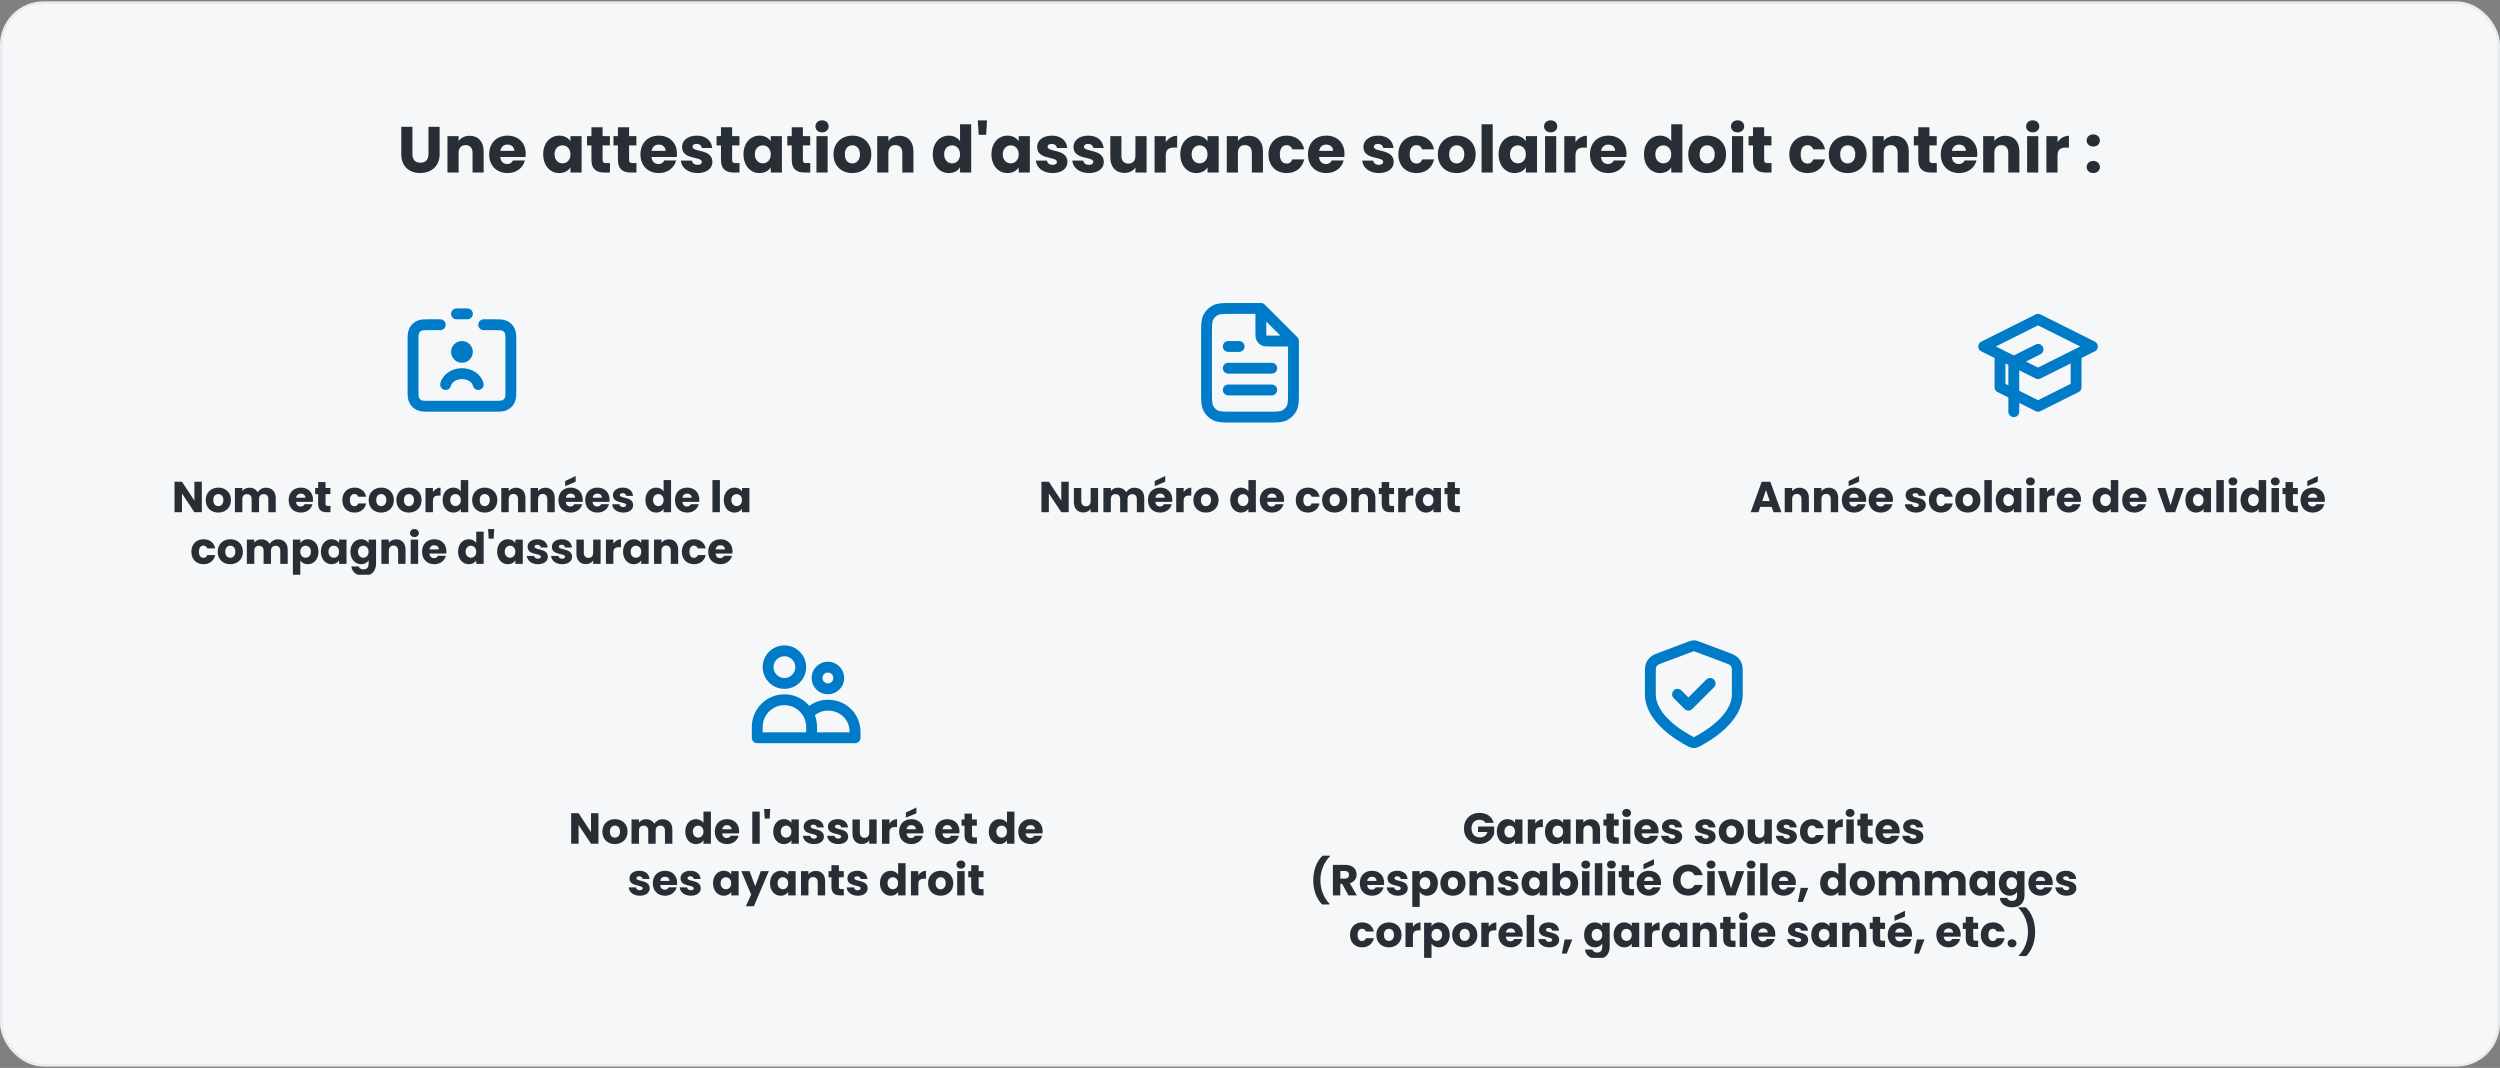 <svg width="920" height="393" viewBox="0 0 920 393" fill="none" xmlns="http://www.w3.org/2000/svg">
<rect x="0" y="0" width="920" height="393" fill="#808080" stroke="none"/>
<rect x="0.5" y="1" width="919" height="391" rx="15.5" fill="#F5F7F9"/>
<rect x="0.5" y="1" width="919" height="391" rx="15.5" stroke="#E9ECEF"/>
<path d="M147.67 56.708V46.652H151.774V56.732C151.774 58.724 152.758 59.876 154.702 59.876C156.646 59.876 157.678 58.724 157.678 56.732V46.652H161.782V56.708C161.782 61.364 158.518 63.668 154.63 63.668C150.718 63.668 147.67 61.364 147.67 56.708ZM173.904 63.5V56.228C173.904 54.404 172.896 53.396 171.336 53.396C169.776 53.396 168.768 54.404 168.768 56.228V63.5H164.664V50.108H168.768V51.884C169.584 50.756 171.024 49.964 172.824 49.964C175.92 49.964 177.984 52.076 177.984 55.676V63.5H173.904ZM186.74 53.204C185.396 53.204 184.364 54.02 184.124 55.508H189.26C189.26 54.044 188.108 53.204 186.74 53.204ZM193.148 59.06C192.5 61.676 190.124 63.692 186.788 63.692C182.852 63.692 180.02 61.052 180.02 56.804C180.02 52.556 182.804 49.916 186.788 49.916C190.7 49.916 193.46 52.508 193.46 56.588C193.46 56.972 193.436 57.38 193.388 57.788H184.1C184.244 59.54 185.324 60.356 186.644 60.356C187.796 60.356 188.444 59.78 188.78 59.06H193.148ZM199.895 56.78C199.895 52.556 202.511 49.916 205.799 49.916C207.791 49.916 209.207 50.828 209.927 52.004V50.108H214.031V63.5H209.927V61.604C209.183 62.78 207.767 63.692 205.775 63.692C202.511 63.692 199.895 61.004 199.895 56.78ZM209.927 56.804C209.927 54.668 208.559 53.492 206.999 53.492C205.463 53.492 204.071 54.644 204.071 56.78C204.071 58.916 205.463 60.116 206.999 60.116C208.559 60.116 209.927 58.94 209.927 56.804ZM217.648 58.844V53.516H216.016V50.108H217.648V46.844H221.752V50.108H224.44V53.516H221.752V58.892C221.752 59.684 222.088 60.02 223 60.02H224.464V63.5H222.376C219.592 63.5 217.648 62.324 217.648 58.844ZM227.398 58.844V53.516H225.766V50.108H227.398V46.844H231.502V50.108H234.19V53.516H231.502V58.892C231.502 59.684 231.838 60.02 232.75 60.02H234.214V63.5H232.126C229.342 63.5 227.398 62.324 227.398 58.844ZM242.404 53.204C241.06 53.204 240.028 54.02 239.788 55.508H244.924C244.924 54.044 243.772 53.204 242.404 53.204ZM248.812 59.06C248.164 61.676 245.788 63.692 242.452 63.692C238.516 63.692 235.684 61.052 235.684 56.804C235.684 52.556 238.468 49.916 242.452 49.916C246.364 49.916 249.124 52.508 249.124 56.588C249.124 56.972 249.1 57.38 249.052 57.788H239.764C239.908 59.54 240.988 60.356 242.308 60.356C243.46 60.356 244.108 59.78 244.444 59.06H248.812ZM262.161 59.612C262.161 61.94 260.097 63.692 256.737 63.692C253.161 63.692 250.761 61.7 250.569 59.108H254.625C254.721 60.044 255.561 60.668 256.689 60.668C257.745 60.668 258.297 60.188 258.297 59.588C258.297 57.428 251.001 58.988 251.001 54.068C251.001 51.788 252.945 49.916 256.449 49.916C259.905 49.916 261.825 51.836 262.089 54.476H258.297C258.177 53.564 257.481 52.964 256.329 52.964C255.369 52.964 254.841 53.348 254.841 53.996C254.841 56.132 262.089 54.62 262.161 59.612ZM265.32 58.844V53.516H263.688V50.108H265.32V46.844H269.424V50.108H272.112V53.516H269.424V58.892C269.424 59.684 269.76 60.02 270.672 60.02H272.136V63.5H270.048C267.264 63.5 265.32 62.324 265.32 58.844ZM273.606 56.78C273.606 52.556 276.222 49.916 279.51 49.916C281.502 49.916 282.918 50.828 283.638 52.004V50.108H287.742V63.5H283.638V61.604C282.894 62.78 281.478 63.692 279.486 63.692C276.222 63.692 273.606 61.004 273.606 56.78ZM283.638 56.804C283.638 54.668 282.27 53.492 280.71 53.492C279.174 53.492 277.782 54.644 277.782 56.78C277.782 58.916 279.174 60.116 280.71 60.116C282.27 60.116 283.638 58.94 283.638 56.804ZM291.359 58.844V53.516H289.727V50.108H291.359V46.844H295.463V50.108H298.151V53.516H295.463V58.892C295.463 59.684 295.799 60.02 296.711 60.02H298.175V63.5H296.087C293.303 63.5 291.359 62.324 291.359 58.844ZM300.461 63.5V50.108H304.565V63.5H300.461ZM302.525 48.716C301.061 48.716 300.077 47.732 300.077 46.508C300.077 45.26 301.061 44.276 302.525 44.276C303.965 44.276 304.949 45.26 304.949 46.508C304.949 47.732 303.965 48.716 302.525 48.716ZM320.643 56.804C320.643 61.052 317.571 63.692 313.635 63.692C309.699 63.692 306.723 61.052 306.723 56.804C306.723 52.556 309.771 49.916 313.683 49.916C317.619 49.916 320.643 52.556 320.643 56.804ZM310.899 56.804C310.899 59.06 312.147 60.14 313.635 60.14C315.099 60.14 316.467 59.06 316.467 56.804C316.467 54.524 315.123 53.468 313.683 53.468C312.195 53.468 310.899 54.524 310.899 56.804ZM332.06 63.5V56.228C332.06 54.404 331.052 53.396 329.492 53.396C327.932 53.396 326.924 54.404 326.924 56.228V63.5H322.82V50.108H326.924V51.884C327.74 50.756 329.18 49.964 330.98 49.964C334.076 49.964 336.14 52.076 336.14 55.676V63.5H332.06ZM343.262 56.78C343.262 52.556 345.878 49.916 349.166 49.916C350.942 49.916 352.478 50.732 353.294 51.956V45.74H357.398V63.5H353.294V61.58C352.55 62.804 351.134 63.692 349.166 63.692C345.878 63.692 343.262 61.004 343.262 56.78ZM353.294 56.804C353.294 54.668 351.926 53.492 350.366 53.492C348.83 53.492 347.438 54.644 347.438 56.78C347.438 58.916 348.83 60.116 350.366 60.116C351.926 60.116 353.294 58.94 353.294 56.804ZM360.151 49.604L359.839 44.3H363.223L362.911 49.604H360.151ZM364.848 56.78C364.848 52.556 367.464 49.916 370.752 49.916C372.744 49.916 374.16 50.828 374.88 52.004V50.108H378.984V63.5H374.88V61.604C374.136 62.78 372.72 63.692 370.728 63.692C367.464 63.692 364.848 61.004 364.848 56.78ZM374.88 56.804C374.88 54.668 373.512 53.492 371.952 53.492C370.416 53.492 369.024 54.644 369.024 56.78C369.024 58.916 370.416 60.116 371.952 60.116C373.512 60.116 374.88 58.94 374.88 56.804ZM392.825 59.612C392.825 61.94 390.761 63.692 387.401 63.692C383.825 63.692 381.425 61.7 381.233 59.108H385.289C385.385 60.044 386.225 60.668 387.353 60.668C388.409 60.668 388.961 60.188 388.961 59.588C388.961 57.428 381.665 58.988 381.665 54.068C381.665 51.788 383.609 49.916 387.113 49.916C390.569 49.916 392.489 51.836 392.753 54.476H388.961C388.841 53.564 388.145 52.964 386.993 52.964C386.033 52.964 385.505 53.348 385.505 53.996C385.505 56.132 392.753 54.62 392.825 59.612ZM406.208 59.612C406.208 61.94 404.144 63.692 400.784 63.692C397.208 63.692 394.808 61.7 394.616 59.108H398.672C398.768 60.044 399.608 60.668 400.736 60.668C401.792 60.668 402.344 60.188 402.344 59.588C402.344 57.428 395.048 58.988 395.048 54.068C395.048 51.788 396.992 49.916 400.496 49.916C403.952 49.916 405.872 51.836 406.136 54.476H402.344C402.224 53.564 401.528 52.964 400.376 52.964C399.416 52.964 398.888 53.348 398.888 53.996C398.888 56.132 406.136 54.62 406.208 59.612ZM421.942 50.108V63.5H417.838V61.676C417.022 62.828 415.582 63.644 413.782 63.644C410.686 63.644 408.598 61.508 408.598 57.932V50.108H412.678V57.38C412.678 59.204 413.71 60.212 415.246 60.212C416.83 60.212 417.838 59.204 417.838 57.38V50.108H421.942ZM428.994 57.284V63.5H424.89V50.108H428.994V52.34C429.93 50.924 431.394 49.964 433.194 49.964V54.308H432.066C430.122 54.308 428.994 54.98 428.994 57.284ZM434.34 56.78C434.34 52.556 436.956 49.916 440.244 49.916C442.236 49.916 443.652 50.828 444.372 52.004V50.108H448.476V63.5H444.372V61.604C443.628 62.78 442.212 63.692 440.22 63.692C436.956 63.692 434.34 61.004 434.34 56.78ZM444.372 56.804C444.372 54.668 443.004 53.492 441.444 53.492C439.908 53.492 438.516 54.644 438.516 56.78C438.516 58.916 439.908 60.116 441.444 60.116C443.004 60.116 444.372 58.94 444.372 56.804ZM460.685 63.5V56.228C460.685 54.404 459.677 53.396 458.117 53.396C456.557 53.396 455.549 54.404 455.549 56.228V63.5H451.445V50.108H455.549V51.884C456.365 50.756 457.805 49.964 459.605 49.964C462.701 49.964 464.765 52.076 464.765 55.676V63.5H460.685ZM466.801 56.804C466.801 52.58 469.585 49.916 473.521 49.916C476.881 49.916 479.257 51.764 479.953 54.956H475.585C475.249 54.02 474.577 53.42 473.449 53.42C471.985 53.42 470.977 54.572 470.977 56.804C470.977 59.036 471.985 60.188 473.449 60.188C474.577 60.188 475.225 59.636 475.585 58.652H479.953C479.257 61.748 476.881 63.692 473.521 63.692C469.585 63.692 466.801 61.052 466.801 56.804ZM488.052 53.204C486.708 53.204 485.676 54.02 485.436 55.508H490.572C490.572 54.044 489.42 53.204 488.052 53.204ZM494.46 59.06C493.812 61.676 491.436 63.692 488.1 63.692C484.164 63.692 481.332 61.052 481.332 56.804C481.332 52.556 484.116 49.916 488.1 49.916C492.012 49.916 494.772 52.508 494.772 56.588C494.772 56.972 494.748 57.38 494.7 57.788H485.412C485.556 59.54 486.636 60.356 487.956 60.356C489.108 60.356 489.756 59.78 490.092 59.06H494.46ZM512.895 59.612C512.895 61.94 510.831 63.692 507.471 63.692C503.895 63.692 501.495 61.7 501.303 59.108H505.359C505.455 60.044 506.295 60.668 507.423 60.668C508.479 60.668 509.031 60.188 509.031 59.588C509.031 57.428 501.735 58.988 501.735 54.068C501.735 51.788 503.679 49.916 507.183 49.916C510.639 49.916 512.559 51.836 512.823 54.476H509.031C508.911 53.564 508.215 52.964 507.063 52.964C506.103 52.964 505.575 53.348 505.575 53.996C505.575 56.132 512.823 54.62 512.895 59.612ZM514.59 56.804C514.59 52.58 517.374 49.916 521.31 49.916C524.67 49.916 527.046 51.764 527.742 54.956H523.374C523.038 54.02 522.366 53.42 521.238 53.42C519.774 53.42 518.766 54.572 518.766 56.804C518.766 59.036 519.774 60.188 521.238 60.188C522.366 60.188 523.014 59.636 523.374 58.652H527.742C527.046 61.748 524.67 63.692 521.31 63.692C517.374 63.692 514.59 61.052 514.59 56.804ZM543.041 56.804C543.041 61.052 539.969 63.692 536.033 63.692C532.097 63.692 529.121 61.052 529.121 56.804C529.121 52.556 532.169 49.916 536.081 49.916C540.017 49.916 543.041 52.556 543.041 56.804ZM533.297 56.804C533.297 59.06 534.545 60.14 536.033 60.14C537.497 60.14 538.865 59.06 538.865 56.804C538.865 54.524 537.521 53.468 536.081 53.468C534.593 53.468 533.297 54.524 533.297 56.804ZM545.218 63.5V45.74H549.322V63.5H545.218ZM551.481 56.78C551.481 52.556 554.097 49.916 557.385 49.916C559.377 49.916 560.793 50.828 561.513 52.004V50.108H565.617V63.5H561.513V61.604C560.769 62.78 559.353 63.692 557.361 63.692C554.097 63.692 551.481 61.004 551.481 56.78ZM561.513 56.804C561.513 54.668 560.145 53.492 558.585 53.492C557.049 53.492 555.657 54.644 555.657 56.78C555.657 58.916 557.049 60.116 558.585 60.116C560.145 60.116 561.513 58.94 561.513 56.804ZM568.586 63.5V50.108H572.69V63.5H568.586ZM570.65 48.716C569.186 48.716 568.202 47.732 568.202 46.508C568.202 45.26 569.186 44.276 570.65 44.276C572.09 44.276 573.074 45.26 573.074 46.508C573.074 47.732 572.09 48.716 570.65 48.716ZM579.768 57.284V63.5H575.664V50.108H579.768V52.34C580.704 50.924 582.168 49.964 583.968 49.964V54.308H582.84C580.896 54.308 579.768 54.98 579.768 57.284ZM591.833 53.204C590.489 53.204 589.457 54.02 589.217 55.508H594.353C594.353 54.044 593.201 53.204 591.833 53.204ZM598.241 59.06C597.593 61.676 595.217 63.692 591.881 63.692C587.945 63.692 585.113 61.052 585.113 56.804C585.113 52.556 587.897 49.916 591.881 49.916C595.793 49.916 598.553 52.508 598.553 56.588C598.553 56.972 598.529 57.38 598.481 57.788H589.193C589.337 59.54 590.417 60.356 591.737 60.356C592.889 60.356 593.537 59.78 593.873 59.06H598.241ZM604.988 56.78C604.988 52.556 607.604 49.916 610.892 49.916C612.668 49.916 614.204 50.732 615.02 51.956V45.74H619.124V63.5H615.02V61.58C614.276 62.804 612.86 63.692 610.892 63.692C607.604 63.692 604.988 61.004 604.988 56.78ZM615.02 56.804C615.02 54.668 613.652 53.492 612.092 53.492C610.556 53.492 609.164 54.644 609.164 56.78C609.164 58.916 610.556 60.116 612.092 60.116C613.652 60.116 615.02 58.94 615.02 56.804ZM635.197 56.804C635.197 61.052 632.125 63.692 628.189 63.692C624.253 63.692 621.277 61.052 621.277 56.804C621.277 52.556 624.325 49.916 628.237 49.916C632.173 49.916 635.197 52.556 635.197 56.804ZM625.453 56.804C625.453 59.06 626.701 60.14 628.189 60.14C629.653 60.14 631.021 59.06 631.021 56.804C631.021 54.524 629.677 53.468 628.237 53.468C626.749 53.468 625.453 54.524 625.453 56.804ZM637.375 63.5V50.108H641.479V63.5H637.375ZM639.439 48.716C637.975 48.716 636.991 47.732 636.991 46.508C636.991 45.26 637.975 44.276 639.439 44.276C640.879 44.276 641.863 45.26 641.863 46.508C641.863 47.732 640.879 48.716 639.439 48.716ZM645.101 58.844V53.516H643.469V50.108H645.101V46.844H649.205V50.108H651.893V53.516H649.205V58.892C649.205 59.684 649.541 60.02 650.453 60.02H651.917V63.5H649.829C647.045 63.5 645.101 62.324 645.101 58.844ZM658.473 56.804C658.473 52.58 661.257 49.916 665.193 49.916C668.553 49.916 670.929 51.764 671.625 54.956H667.257C666.921 54.02 666.249 53.42 665.121 53.42C663.657 53.42 662.649 54.572 662.649 56.804C662.649 59.036 663.657 60.188 665.121 60.188C666.249 60.188 666.897 59.636 667.257 58.652H671.625C670.929 61.748 668.553 63.692 665.193 63.692C661.257 63.692 658.473 61.052 658.473 56.804ZM686.924 56.804C686.924 61.052 683.852 63.692 679.916 63.692C675.98 63.692 673.004 61.052 673.004 56.804C673.004 52.556 676.052 49.916 679.964 49.916C683.9 49.916 686.924 52.556 686.924 56.804ZM677.18 56.804C677.18 59.06 678.428 60.14 679.916 60.14C681.38 60.14 682.748 59.06 682.748 56.804C682.748 54.524 681.404 53.468 679.964 53.468C678.476 53.468 677.18 54.524 677.18 56.804ZM698.341 63.5V56.228C698.341 54.404 697.333 53.396 695.773 53.396C694.213 53.396 693.205 54.404 693.205 56.228V63.5H689.101V50.108H693.205V51.884C694.021 50.756 695.461 49.964 697.261 49.964C700.357 49.964 702.421 52.076 702.421 55.676V63.5H698.341ZM705.921 58.844V53.516H704.289V50.108H705.921V46.844H710.025V50.108H712.713V53.516H710.025V58.892C710.025 59.684 710.361 60.02 711.273 60.02H712.737V63.5H710.649C707.865 63.5 705.921 62.324 705.921 58.844ZM720.927 53.204C719.583 53.204 718.551 54.02 718.311 55.508H723.447C723.447 54.044 722.295 53.204 720.927 53.204ZM727.335 59.06C726.687 61.676 724.311 63.692 720.975 63.692C717.039 63.692 714.207 61.052 714.207 56.804C714.207 52.556 716.991 49.916 720.975 49.916C724.887 49.916 727.647 52.508 727.647 56.588C727.647 56.972 727.623 57.38 727.575 57.788H718.287C718.431 59.54 719.511 60.356 720.831 60.356C721.983 60.356 722.631 59.78 722.967 59.06H727.335ZM739.052 63.5V56.228C739.052 54.404 738.044 53.396 736.484 53.396C734.924 53.396 733.916 54.404 733.916 56.228V63.5H729.812V50.108H733.916V51.884C734.732 50.756 736.172 49.964 737.972 49.964C741.068 49.964 743.132 52.076 743.132 55.676V63.5H739.052ZM745.984 63.5V50.108H750.088V63.5H745.984ZM748.048 48.716C746.584 48.716 745.6 47.732 745.6 46.508C745.6 45.26 746.584 44.276 748.048 44.276C749.488 44.276 750.472 45.26 750.472 46.508C750.472 47.732 749.488 48.716 748.048 48.716ZM757.166 57.284V63.5H753.062V50.108H757.166V52.34C758.102 50.924 759.566 49.964 761.366 49.964V54.308H760.238C758.294 54.308 757.166 54.98 757.166 57.284ZM772.758 61.484C772.758 62.708 771.774 63.692 770.334 63.692C768.87 63.692 767.886 62.708 767.886 61.484C767.886 60.212 768.87 59.228 770.334 59.228C771.774 59.228 772.758 60.212 772.758 61.484ZM772.758 51.716C772.758 52.94 771.774 53.924 770.334 53.924C768.87 53.924 767.886 52.94 767.886 51.716C767.886 50.444 768.87 49.46 770.334 49.46C771.774 49.46 772.758 50.444 772.758 51.716Z" fill="#272E35"/>
<g clip-path="url(#clip0_2352_692)">
<path d="M176 141.5C175.433 139.218 172.962 137.5 170 137.5C167.038 137.5 164.567 139.218 164 141.5M168 115.5H172M170 129.5H170.02M162 119.5H158.4C156.16 119.5 155.04 119.5 154.184 119.936C153.431 120.319 152.819 120.931 152.436 121.684C152 122.54 152 123.66 152 125.9V143.1C152 145.34 152 146.46 152.436 147.316C152.819 148.069 153.431 148.681 154.184 149.064C155.04 149.5 156.16 149.5 158.4 149.5H181.6C183.84 149.5 184.96 149.5 185.816 149.064C186.569 148.681 187.181 148.069 187.564 147.316C188 146.46 188 145.34 188 143.1V125.9C188 123.66 188 122.54 187.564 121.684C187.181 120.931 186.569 120.319 185.816 119.936C184.96 119.5 183.84 119.5 181.6 119.5H178M172 129.5C172 130.605 171.105 131.5 170 131.5C168.895 131.5 168 130.605 168 129.5C168 128.395 168.895 127.5 170 127.5C171.105 127.5 172 128.395 172 129.5Z" stroke="#007BC7" stroke-width="4" stroke-linecap="round" stroke-linejoin="round"/>
<path d="M71.538 177.268H74.274V188.5H71.538L66.962 181.572V188.5H64.226V177.268H66.962L71.538 184.228V177.268ZM84.994 184.036C84.994 186.868 82.946 188.628 80.322 188.628C77.698 188.628 75.714 186.868 75.714 184.036C75.714 181.204 77.746 179.444 80.354 179.444C82.978 179.444 84.994 181.204 84.994 184.036ZM78.498 184.036C78.498 185.54 79.33 186.26 80.322 186.26C81.298 186.26 82.21 185.54 82.21 184.036C82.21 182.516 81.314 181.812 80.354 181.812C79.362 181.812 78.498 182.516 78.498 184.036ZM98.749 188.5V183.652C98.749 182.484 98.077 181.844 97.037 181.844C95.997 181.844 95.325 182.484 95.325 183.652V188.5H92.605V183.652C92.605 182.484 91.933 181.844 90.893 181.844C89.853 181.844 89.181 182.484 89.181 183.652V188.5H86.445V179.572H89.181V180.692C89.709 179.972 90.621 179.476 91.789 179.476C93.133 179.476 94.221 180.068 94.829 181.14C95.421 180.196 96.541 179.476 97.837 179.476C100.045 179.476 101.469 180.884 101.469 183.284V188.5H98.749ZM110.709 181.636C109.813 181.636 109.125 182.18 108.965 183.172H112.389C112.389 182.196 111.621 181.636 110.709 181.636ZM114.981 185.54C114.549 187.284 112.965 188.628 110.741 188.628C108.117 188.628 106.229 186.868 106.229 184.036C106.229 181.204 108.085 179.444 110.741 179.444C113.349 179.444 115.189 181.172 115.189 183.892C115.189 184.148 115.173 184.42 115.141 184.692H108.949C109.045 185.86 109.765 186.404 110.645 186.404C111.413 186.404 111.845 186.02 112.069 185.54H114.981ZM117.065 185.396V181.844H115.977V179.572H117.065V177.396H119.801V179.572H121.593V181.844H119.801V185.428C119.801 185.956 120.025 186.18 120.633 186.18H121.609V188.5H120.217C118.361 188.5 117.065 187.716 117.065 185.396ZM125.979 184.036C125.979 181.22 127.835 179.444 130.459 179.444C132.699 179.444 134.283 180.676 134.747 182.804H131.835C131.611 182.18 131.163 181.78 130.411 181.78C129.435 181.78 128.763 182.548 128.763 184.036C128.763 185.524 129.435 186.292 130.411 186.292C131.163 186.292 131.595 185.924 131.835 185.268H134.747C134.283 187.332 132.699 188.628 130.459 188.628C127.835 188.628 125.979 186.868 125.979 184.036ZM144.947 184.036C144.947 186.868 142.899 188.628 140.275 188.628C137.651 188.628 135.667 186.868 135.667 184.036C135.667 181.204 137.699 179.444 140.307 179.444C142.931 179.444 144.947 181.204 144.947 184.036ZM138.451 184.036C138.451 185.54 139.283 186.26 140.275 186.26C141.251 186.26 142.163 185.54 142.163 184.036C142.163 182.516 141.267 181.812 140.307 181.812C139.315 181.812 138.451 182.516 138.451 184.036ZM155.134 184.036C155.134 186.868 153.086 188.628 150.462 188.628C147.838 188.628 145.854 186.868 145.854 184.036C145.854 181.204 147.886 179.444 150.494 179.444C153.118 179.444 155.134 181.204 155.134 184.036ZM148.638 184.036C148.638 185.54 149.47 186.26 150.462 186.26C151.438 186.26 152.35 185.54 152.35 184.036C152.35 182.516 151.454 181.812 150.494 181.812C149.502 181.812 148.638 182.516 148.638 184.036ZM159.322 184.356V188.5H156.586V179.572H159.322V181.06C159.946 180.116 160.922 179.476 162.122 179.476V182.372H161.37C160.074 182.372 159.322 182.82 159.322 184.356ZM162.886 184.02C162.886 181.204 164.63 179.444 166.822 179.444C168.006 179.444 169.03 179.988 169.574 180.804V176.66H172.31V188.5H169.574V187.22C169.078 188.036 168.134 188.628 166.822 188.628C164.63 188.628 162.886 186.836 162.886 184.02ZM169.574 184.036C169.574 182.612 168.662 181.828 167.622 181.828C166.598 181.828 165.67 182.596 165.67 184.02C165.67 185.444 166.598 186.244 167.622 186.244C168.662 186.244 169.574 185.46 169.574 184.036ZM183.025 184.036C183.025 186.868 180.977 188.628 178.353 188.628C175.729 188.628 173.745 186.868 173.745 184.036C173.745 181.204 175.777 179.444 178.385 179.444C181.009 179.444 183.025 181.204 183.025 184.036ZM176.529 184.036C176.529 185.54 177.361 186.26 178.353 186.26C179.329 186.26 180.241 185.54 180.241 184.036C180.241 182.516 179.345 181.812 178.385 181.812C177.393 181.812 176.529 182.516 176.529 184.036ZM190.636 188.5V183.652C190.636 182.436 189.964 181.764 188.924 181.764C187.884 181.764 187.212 182.436 187.212 183.652V188.5H184.476V179.572H187.212V180.756C187.756 180.004 188.716 179.476 189.916 179.476C191.98 179.476 193.356 180.884 193.356 183.284V188.5H190.636ZM201.418 188.5V183.652C201.418 182.436 200.746 181.764 199.706 181.764C198.666 181.764 197.994 182.436 197.994 183.652V188.5H195.258V179.572H197.994V180.756C198.538 180.004 199.498 179.476 200.698 179.476C202.762 179.476 204.138 180.884 204.138 183.284V188.5H201.418ZM209.975 181.636C209.079 181.636 208.391 182.18 208.231 183.172H211.655C211.655 182.196 210.887 181.636 209.975 181.636ZM214.247 185.54C213.815 187.284 212.231 188.628 210.007 188.628C207.383 188.628 205.495 186.868 205.495 184.036C205.495 181.204 207.351 179.444 210.007 179.444C212.615 179.444 214.455 181.172 214.455 183.892C214.455 184.148 214.439 184.42 214.407 184.692H208.215C208.311 185.86 209.031 186.404 209.911 186.404C210.679 186.404 211.111 186.02 211.335 185.54H214.247ZM207.991 177.012L211.847 175.156V177.284L207.991 178.9V177.012ZM219.834 181.636C218.938 181.636 218.25 182.18 218.09 183.172H221.514C221.514 182.196 220.746 181.636 219.834 181.636ZM224.106 185.54C223.674 187.284 222.09 188.628 219.866 188.628C217.242 188.628 215.354 186.868 215.354 184.036C215.354 181.204 217.21 179.444 219.866 179.444C222.474 179.444 224.314 181.172 224.314 183.892C224.314 184.148 224.298 184.42 224.266 184.692H218.074C218.17 185.86 218.89 186.404 219.77 186.404C220.538 186.404 220.97 186.02 221.194 185.54H224.106ZM233.006 185.908C233.006 187.46 231.63 188.628 229.39 188.628C227.006 188.628 225.406 187.3 225.278 185.572H227.982C228.046 186.196 228.606 186.612 229.358 186.612C230.062 186.612 230.43 186.292 230.43 185.892C230.43 184.452 225.566 185.492 225.566 182.212C225.566 180.692 226.862 179.444 229.198 179.444C231.502 179.444 232.782 180.724 232.958 182.484H230.43C230.35 181.876 229.886 181.476 229.118 181.476C228.478 181.476 228.126 181.732 228.126 182.164C228.126 183.588 232.958 182.58 233.006 185.908ZM237.526 184.02C237.526 181.204 239.27 179.444 241.462 179.444C242.646 179.444 243.67 179.988 244.214 180.804V176.66H246.95V188.5H244.214V187.22C243.718 188.036 242.774 188.628 241.462 188.628C239.27 188.628 237.526 186.836 237.526 184.02ZM244.214 184.036C244.214 182.612 243.302 181.828 242.262 181.828C241.238 181.828 240.31 182.596 240.31 184.02C240.31 185.444 241.238 186.244 242.262 186.244C243.302 186.244 244.214 185.46 244.214 184.036ZM252.866 181.636C251.97 181.636 251.282 182.18 251.122 183.172H254.546C254.546 182.196 253.778 181.636 252.866 181.636ZM257.138 185.54C256.706 187.284 255.122 188.628 252.898 188.628C250.274 188.628 248.386 186.868 248.386 184.036C248.386 181.204 250.242 179.444 252.898 179.444C255.506 179.444 257.345 181.172 257.345 183.892C257.345 184.148 257.33 184.42 257.298 184.692H251.106C251.202 185.86 251.922 186.404 252.802 186.404C253.57 186.404 254.002 186.02 254.226 185.54H257.138ZM262.18 188.5V176.66H264.916V188.5H262.18ZM266.354 184.02C266.354 181.204 268.098 179.444 270.29 179.444C271.618 179.444 272.562 180.052 273.042 180.836V179.572H275.778V188.5H273.042V187.236C272.546 188.02 271.602 188.628 270.274 188.628C268.098 188.628 266.354 186.836 266.354 184.02ZM273.042 184.036C273.042 182.612 272.13 181.828 271.09 181.828C270.066 181.828 269.138 182.596 269.138 184.02C269.138 185.444 270.066 186.244 271.09 186.244C272.13 186.244 273.042 185.46 273.042 184.036ZM70.425 203.036C70.425 200.22 72.281 198.444 74.905 198.444C77.145 198.444 78.729 199.676 79.193 201.804H76.281C76.057 201.18 75.609 200.78 74.857 200.78C73.881 200.78 73.209 201.548 73.209 203.036C73.209 204.524 73.881 205.292 74.857 205.292C75.609 205.292 76.041 204.924 76.281 204.268H79.193C78.729 206.332 77.145 207.628 74.905 207.628C72.281 207.628 70.425 205.868 70.425 203.036ZM89.392 203.036C89.392 205.868 87.344 207.628 84.72 207.628C82.096 207.628 80.112 205.868 80.112 203.036C80.112 200.204 82.144 198.444 84.752 198.444C87.376 198.444 89.392 200.204 89.392 203.036ZM82.896 203.036C82.896 204.54 83.728 205.26 84.72 205.26C85.696 205.26 86.608 204.54 86.608 203.036C86.608 201.516 85.712 200.812 84.752 200.812C83.76 200.812 82.896 201.516 82.896 203.036ZM103.148 207.5V202.652C103.148 201.484 102.476 200.844 101.436 200.844C100.396 200.844 99.724 201.484 99.724 202.652V207.5H97.004V202.652C97.004 201.484 96.332 200.844 95.292 200.844C94.252 200.844 93.58 201.484 93.58 202.652V207.5H90.844V198.572H93.58V199.692C94.108 198.972 95.02 198.476 96.188 198.476C97.532 198.476 98.62 199.068 99.228 200.14C99.82 199.196 100.94 198.476 102.236 198.476C104.444 198.476 105.868 199.884 105.868 202.284V207.5H103.148ZM110.517 199.836C111.013 199.052 111.957 198.444 113.269 198.444C115.461 198.444 117.205 200.204 117.205 203.02C117.205 205.836 115.461 207.628 113.269 207.628C111.957 207.628 111.013 207.004 110.517 206.252V211.756H107.781V198.572H110.517V199.836ZM114.421 203.02C114.421 201.596 113.493 200.828 112.453 200.828C111.429 200.828 110.501 201.612 110.501 203.036C110.501 204.46 111.429 205.244 112.453 205.244C113.493 205.244 114.421 204.444 114.421 203.02ZM118.096 203.02C118.096 200.204 119.84 198.444 122.032 198.444C123.36 198.444 124.304 199.052 124.784 199.836V198.572H127.52V207.5H124.784V206.236C124.288 207.02 123.344 207.628 122.016 207.628C119.84 207.628 118.096 205.836 118.096 203.02ZM124.784 203.036C124.784 201.612 123.872 200.828 122.832 200.828C121.808 200.828 120.88 201.596 120.88 203.02C120.88 204.444 121.808 205.244 122.832 205.244C123.872 205.244 124.784 204.46 124.784 203.036ZM128.956 203.02C128.956 200.204 130.7 198.444 132.892 198.444C134.204 198.444 135.164 199.036 135.644 199.836V198.572H138.38V207.484C138.38 209.868 137.004 211.9 133.916 211.9C131.26 211.9 129.532 210.556 129.292 208.428H131.996C132.172 209.1 132.844 209.532 133.788 209.532C134.828 209.532 135.644 208.988 135.644 207.484V206.22C135.148 207.004 134.204 207.628 132.892 207.628C130.7 207.628 128.956 205.836 128.956 203.02ZM135.644 203.036C135.644 201.612 134.732 200.828 133.692 200.828C132.668 200.828 131.74 201.596 131.74 203.02C131.74 204.444 132.668 205.244 133.692 205.244C134.732 205.244 135.644 204.46 135.644 203.036ZM146.519 207.5V202.652C146.519 201.436 145.847 200.764 144.807 200.764C143.767 200.764 143.095 201.436 143.095 202.652V207.5H140.359V198.572H143.095V199.756C143.639 199.004 144.599 198.476 145.799 198.476C147.863 198.476 149.239 199.884 149.239 202.284V207.5H146.519ZM151.14 207.5V198.572H153.876V207.5H151.14ZM152.516 197.644C151.54 197.644 150.884 196.988 150.884 196.172C150.884 195.34 151.54 194.684 152.516 194.684C153.476 194.684 154.132 195.34 154.132 196.172C154.132 196.988 153.476 197.644 152.516 197.644ZM159.795 200.636C158.899 200.636 158.211 201.18 158.051 202.172H161.475C161.475 201.196 160.707 200.636 159.795 200.636ZM164.067 204.54C163.635 206.284 162.051 207.628 159.827 207.628C157.203 207.628 155.315 205.868 155.315 203.036C155.315 200.204 157.171 198.444 159.827 198.444C162.435 198.444 164.275 200.172 164.275 202.892C164.275 203.148 164.259 203.42 164.227 203.692H158.035C158.131 204.86 158.851 205.404 159.731 205.404C160.499 205.404 160.931 205.02 161.155 204.54H164.067ZM168.565 203.02C168.565 200.204 170.309 198.444 172.501 198.444C173.685 198.444 174.709 198.988 175.253 199.804V195.66H177.989V207.5H175.253V206.22C174.757 207.036 173.813 207.628 172.501 207.628C170.309 207.628 168.565 205.836 168.565 203.02ZM175.253 203.036C175.253 201.612 174.341 200.828 173.301 200.828C172.277 200.828 171.349 201.596 171.349 203.02C171.349 204.444 172.277 205.244 173.301 205.244C174.341 205.244 175.253 204.46 175.253 203.036ZM179.825 198.236L179.617 194.7H181.873L181.665 198.236H179.825ZM182.956 203.02C182.956 200.204 184.7 198.444 186.892 198.444C188.22 198.444 189.164 199.052 189.644 199.836V198.572H192.38V207.5H189.644V206.236C189.148 207.02 188.204 207.628 186.876 207.628C184.7 207.628 182.956 205.836 182.956 203.02ZM189.644 203.036C189.644 201.612 188.732 200.828 187.692 200.828C186.668 200.828 185.74 201.596 185.74 203.02C185.74 204.444 186.668 205.244 187.692 205.244C188.732 205.244 189.644 204.46 189.644 203.036ZM201.607 204.908C201.607 206.46 200.231 207.628 197.991 207.628C195.607 207.628 194.007 206.3 193.879 204.572H196.583C196.647 205.196 197.207 205.612 197.959 205.612C198.663 205.612 199.031 205.292 199.031 204.892C199.031 203.452 194.167 204.492 194.167 201.212C194.167 199.692 195.463 198.444 197.799 198.444C200.103 198.444 201.383 199.724 201.559 201.484H199.031C198.951 200.876 198.487 200.476 197.719 200.476C197.079 200.476 196.727 200.732 196.727 201.164C196.727 202.588 201.559 201.58 201.607 204.908ZM210.529 204.908C210.529 206.46 209.153 207.628 206.913 207.628C204.529 207.628 202.929 206.3 202.801 204.572H205.505C205.569 205.196 206.129 205.612 206.881 205.612C207.585 205.612 207.953 205.292 207.953 204.892C207.953 203.452 203.089 204.492 203.089 201.212C203.089 199.692 204.385 198.444 206.721 198.444C209.025 198.444 210.305 199.724 210.481 201.484H207.953C207.873 200.876 207.409 200.476 206.641 200.476C206.001 200.476 205.649 200.732 205.649 201.164C205.649 202.588 210.481 201.58 210.529 204.908ZM221.019 198.572V207.5H218.283V206.284C217.739 207.052 216.779 207.596 215.579 207.596C213.515 207.596 212.123 206.172 212.123 203.788V198.572H214.843V203.42C214.843 204.636 215.531 205.308 216.555 205.308C217.611 205.308 218.283 204.636 218.283 203.42V198.572H221.019ZM225.72 203.356V207.5H222.984V198.572H225.72V200.06C226.344 199.116 227.32 198.476 228.52 198.476V201.372H227.768C226.472 201.372 225.72 201.82 225.72 203.356ZM229.284 203.02C229.284 200.204 231.028 198.444 233.22 198.444C234.548 198.444 235.492 199.052 235.972 199.836V198.572H238.708V207.5H235.972V206.236C235.476 207.02 234.532 207.628 233.204 207.628C231.028 207.628 229.284 205.836 229.284 203.02ZM235.972 203.036C235.972 201.612 235.06 200.828 234.02 200.828C232.996 200.828 232.068 201.596 232.068 203.02C232.068 204.444 232.996 205.244 234.02 205.244C235.06 205.244 235.972 204.46 235.972 203.036ZM246.847 207.5V202.652C246.847 201.436 246.175 200.764 245.135 200.764C244.095 200.764 243.423 201.436 243.423 202.652V207.5H240.687V198.572H243.423V199.756C243.967 199.004 244.927 198.476 246.127 198.476C248.191 198.476 249.567 199.884 249.567 202.284V207.5H246.847ZM250.925 203.036C250.925 200.22 252.781 198.444 255.405 198.444C257.645 198.444 259.229 199.676 259.693 201.804H256.781C256.557 201.18 256.109 200.78 255.357 200.78C254.381 200.78 253.709 201.548 253.709 203.036C253.709 204.524 254.381 205.292 255.357 205.292C256.109 205.292 256.541 204.924 256.781 204.268H259.693C259.229 206.332 257.645 207.628 255.405 207.628C252.781 207.628 250.925 205.868 250.925 203.036ZM265.092 200.636C264.196 200.636 263.508 201.18 263.348 202.172H266.772C266.772 201.196 266.004 200.636 265.092 200.636ZM269.364 204.54C268.932 206.284 267.348 207.628 265.124 207.628C262.5 207.628 260.612 205.868 260.612 203.036C260.612 200.204 262.468 198.444 265.124 198.444C267.732 198.444 269.572 200.172 269.572 202.892C269.572 203.148 269.556 203.42 269.524 203.692H263.332C263.428 204.86 264.148 205.404 265.028 205.404C265.796 205.404 266.228 205.02 266.452 204.54H269.364Z" fill="#272E35"/>
</g>
<g clip-path="url(#clip1_2352_692)">
<path d="M464 114.039V122.3C464 123.42 464 123.98 464.218 124.408C464.41 124.784 464.716 125.09 465.092 125.282C465.52 125.5 466.08 125.5 467.2 125.5H475.461M468 135.5H452M468 143.5H452M456 127.5H452M464 113.5H453.6C450.24 113.5 448.56 113.5 447.276 114.154C446.147 114.729 445.229 115.647 444.654 116.776C444 118.06 444 119.74 444 123.1V143.9C444 147.26 444 148.94 444.654 150.224C445.229 151.353 446.147 152.271 447.276 152.846C448.56 153.5 450.24 153.5 453.6 153.5H466.4C469.76 153.5 471.44 153.5 472.724 152.846C473.853 152.271 474.771 151.353 475.346 150.224C476 148.94 476 147.26 476 143.9V125.5L464 113.5Z" stroke="#007BC7" stroke-width="4" stroke-linecap="round" stroke-linejoin="round"/>
<path d="M390.554 177.268H393.29V188.5H390.554L385.978 181.572V188.5H383.242V177.268H385.978L390.554 184.228V177.268ZM404.089 179.572V188.5H401.353V187.284C400.809 188.052 399.849 188.596 398.649 188.596C396.585 188.596 395.193 187.172 395.193 184.788V179.572H397.913V184.42C397.913 185.636 398.601 186.308 399.625 186.308C400.681 186.308 401.353 185.636 401.353 184.42V179.572H404.089ZM418.359 188.5V183.652C418.359 182.484 417.687 181.844 416.647 181.844C415.607 181.844 414.935 182.484 414.935 183.652V188.5H412.215V183.652C412.215 182.484 411.543 181.844 410.503 181.844C409.463 181.844 408.791 182.484 408.791 183.652V188.5H406.055V179.572H408.791V180.692C409.319 179.972 410.231 179.476 411.399 179.476C412.743 179.476 413.831 180.068 414.439 181.14C415.031 180.196 416.151 179.476 417.447 179.476C419.655 179.476 421.079 180.884 421.079 183.284V188.5H418.359ZM426.928 181.636C426.032 181.636 425.344 182.18 425.184 183.172H428.608C428.608 182.196 427.84 181.636 426.928 181.636ZM431.2 185.54C430.768 187.284 429.184 188.628 426.96 188.628C424.336 188.628 422.448 186.868 422.448 184.036C422.448 181.204 424.304 179.444 426.96 179.444C429.568 179.444 431.408 181.172 431.408 183.892C431.408 184.148 431.392 184.42 431.36 184.692H425.168C425.264 185.86 425.984 186.404 426.864 186.404C427.632 186.404 428.064 186.02 428.288 185.54H431.2ZM424.944 177.012L428.8 175.156V177.284L424.944 178.9V177.012ZM435.587 184.356V188.5H432.851V179.572H435.587V181.06C436.211 180.116 437.187 179.476 438.387 179.476V182.372H437.635C436.339 182.372 435.587 182.82 435.587 184.356ZM448.431 184.036C448.431 186.868 446.383 188.628 443.759 188.628C441.135 188.628 439.151 186.868 439.151 184.036C439.151 181.204 441.183 179.444 443.791 179.444C446.415 179.444 448.431 181.204 448.431 184.036ZM441.935 184.036C441.935 185.54 442.767 186.26 443.759 186.26C444.735 186.26 445.647 185.54 445.647 184.036C445.647 182.516 444.751 181.812 443.791 181.812C442.799 181.812 441.935 182.516 441.935 184.036ZM452.729 184.02C452.729 181.204 454.473 179.444 456.665 179.444C457.849 179.444 458.873 179.988 459.417 180.804V176.66H462.153V188.5H459.417V187.22C458.921 188.036 457.977 188.628 456.665 188.628C454.473 188.628 452.729 186.836 452.729 184.02ZM459.417 184.036C459.417 182.612 458.505 181.828 457.465 181.828C456.441 181.828 455.513 182.596 455.513 184.02C455.513 185.444 456.441 186.244 457.465 186.244C458.505 186.244 459.417 185.46 459.417 184.036ZM468.069 181.636C467.173 181.636 466.485 182.18 466.325 183.172H469.749C469.749 182.196 468.981 181.636 468.069 181.636ZM472.341 185.54C471.909 187.284 470.325 188.628 468.101 188.628C465.477 188.628 463.589 186.868 463.589 184.036C463.589 181.204 465.445 179.444 468.101 179.444C470.709 179.444 472.549 181.172 472.549 183.892C472.549 184.148 472.533 184.42 472.501 184.692H466.309C466.405 185.86 467.125 186.404 468.005 186.404C468.773 186.404 469.205 186.02 469.429 185.54H472.341ZM476.839 184.036C476.839 181.22 478.695 179.444 481.319 179.444C483.559 179.444 485.143 180.676 485.607 182.804H482.695C482.471 182.18 482.023 181.78 481.271 181.78C480.295 181.78 479.623 182.548 479.623 184.036C479.623 185.524 480.295 186.292 481.271 186.292C482.023 186.292 482.455 185.924 482.695 185.268H485.607C485.143 187.332 483.559 188.628 481.319 188.628C478.695 188.628 476.839 186.868 476.839 184.036ZM495.806 184.036C495.806 186.868 493.758 188.628 491.134 188.628C488.51 188.628 486.526 186.868 486.526 184.036C486.526 181.204 488.558 179.444 491.166 179.444C493.79 179.444 495.806 181.204 495.806 184.036ZM489.31 184.036C489.31 185.54 490.142 186.26 491.134 186.26C492.11 186.26 493.022 185.54 493.022 184.036C493.022 182.516 492.126 181.812 491.166 181.812C490.174 181.812 489.31 182.516 489.31 184.036ZM503.418 188.5V183.652C503.418 182.436 502.746 181.764 501.706 181.764C500.666 181.764 499.994 182.436 499.994 183.652V188.5H497.258V179.572H499.994V180.756C500.538 180.004 501.498 179.476 502.698 179.476C504.762 179.476 506.138 180.884 506.138 183.284V188.5H503.418ZM508.471 185.396V181.844H507.383V179.572H508.471V177.396H511.207V179.572H512.999V181.844H511.207V185.428C511.207 185.956 511.431 186.18 512.039 186.18H513.015V188.5H511.623C509.767 188.5 508.471 187.716 508.471 185.396ZM517.275 184.356V188.5H514.539V179.572H517.275V181.06C517.899 180.116 518.875 179.476 520.075 179.476V182.372H519.323C518.027 182.372 517.275 182.82 517.275 184.356ZM520.839 184.02C520.839 181.204 522.583 179.444 524.775 179.444C526.103 179.444 527.047 180.052 527.527 180.836V179.572H530.263V188.5H527.527V187.236C527.031 188.02 526.087 188.628 524.759 188.628C522.583 188.628 520.839 186.836 520.839 184.02ZM527.527 184.036C527.527 182.612 526.615 181.828 525.575 181.828C524.551 181.828 523.623 182.596 523.623 184.02C523.623 185.444 524.551 186.244 525.575 186.244C526.615 186.244 527.527 185.46 527.527 184.036ZM532.674 185.396V181.844H531.586V179.572H532.674V177.396H535.41V179.572H537.202V181.844H535.41V185.428C535.41 185.956 535.634 186.18 536.242 186.18H537.218V188.5H535.826C533.97 188.5 532.674 187.716 532.674 185.396Z" fill="#272E35"/>
</g>
<g clip-path="url(#clip2_2352_692)">
<path d="M741.08 133.04L750 137.5L764 130.5M741.08 133.04V145.04M741.08 133.04L750 128.58M741.08 133.04L736 130.5M741.08 145.04V151.5M741.08 145.04L750 149.5L764 142.5V130.5M741.08 145.04L736 142.5V130.5M764 130.5L770 127.5L750 117.5L730 127.5L736 130.5" stroke="#007BC7" stroke-width="4" stroke-linecap="round" stroke-linejoin="round"/>
<path d="M652.648 188.5L651.976 186.516H647.784L647.112 188.5H644.248L648.312 177.268H651.48L655.544 188.5H652.648ZM651.272 184.404L649.88 180.292L648.504 184.404H651.272ZM662.941 188.5V183.652C662.941 182.436 662.269 181.764 661.229 181.764C660.189 181.764 659.517 182.436 659.517 183.652V188.5H656.781V179.572H659.517V180.756C660.061 180.004 661.021 179.476 662.221 179.476C664.285 179.476 665.661 180.884 665.661 183.284V188.5H662.941ZM673.722 188.5V183.652C673.722 182.436 673.05 181.764 672.01 181.764C670.97 181.764 670.298 182.436 670.298 183.652V188.5H667.562V179.572H670.298V180.756C670.842 180.004 671.802 179.476 673.002 179.476C675.066 179.476 676.442 180.884 676.442 183.284V188.5H673.722ZM682.28 181.636C681.384 181.636 680.696 182.18 680.536 183.172H683.96C683.96 182.196 683.192 181.636 682.28 181.636ZM686.552 185.54C686.12 187.284 684.536 188.628 682.312 188.628C679.688 188.628 677.8 186.868 677.8 184.036C677.8 181.204 679.656 179.444 682.312 179.444C684.92 179.444 686.76 181.172 686.76 183.892C686.76 184.148 686.744 184.42 686.712 184.692H680.52C680.616 185.86 681.336 186.404 682.216 186.404C682.984 186.404 683.416 186.02 683.64 185.54H686.552ZM680.296 177.012L684.152 175.156V177.284L680.296 178.9V177.012ZM692.139 181.636C691.243 181.636 690.555 182.18 690.395 183.172H693.819C693.819 182.196 693.051 181.636 692.139 181.636ZM696.411 185.54C695.979 187.284 694.395 188.628 692.171 188.628C689.547 188.628 687.659 186.868 687.659 184.036C687.659 181.204 689.515 179.444 692.171 179.444C694.779 179.444 696.619 181.172 696.619 183.892C696.619 184.148 696.603 184.42 696.571 184.692H690.379C690.475 185.86 691.195 186.404 692.075 186.404C692.843 186.404 693.275 186.02 693.499 185.54H696.411ZM708.701 185.908C708.701 187.46 707.325 188.628 705.085 188.628C702.701 188.628 701.101 187.3 700.973 185.572H703.677C703.741 186.196 704.301 186.612 705.053 186.612C705.757 186.612 706.125 186.292 706.125 185.892C706.125 184.452 701.261 185.492 701.261 182.212C701.261 180.692 702.557 179.444 704.893 179.444C707.197 179.444 708.477 180.724 708.653 182.484H706.125C706.045 181.876 705.581 181.476 704.813 181.476C704.173 181.476 703.821 181.732 703.821 182.164C703.821 183.588 708.653 182.58 708.701 185.908ZM709.831 184.036C709.831 181.22 711.687 179.444 714.311 179.444C716.551 179.444 718.135 180.676 718.599 182.804H715.687C715.463 182.18 715.015 181.78 714.263 181.78C713.287 181.78 712.615 182.548 712.615 184.036C712.615 185.524 713.287 186.292 714.263 186.292C715.015 186.292 715.447 185.924 715.687 185.268H718.599C718.135 187.332 716.551 188.628 714.311 188.628C711.687 188.628 709.831 186.868 709.831 184.036ZM728.798 184.036C728.798 186.868 726.75 188.628 724.126 188.628C721.502 188.628 719.518 186.868 719.518 184.036C719.518 181.204 721.55 179.444 724.158 179.444C726.782 179.444 728.798 181.204 728.798 184.036ZM722.302 184.036C722.302 185.54 723.134 186.26 724.126 186.26C725.102 186.26 726.014 185.54 726.014 184.036C726.014 182.516 725.118 181.812 724.158 181.812C723.166 181.812 722.302 182.516 722.302 184.036ZM730.25 188.5V176.66H732.986V188.5H730.25ZM734.425 184.02C734.425 181.204 736.169 179.444 738.361 179.444C739.689 179.444 740.633 180.052 741.113 180.836V179.572H743.849V188.5H741.113V187.236C740.617 188.02 739.673 188.628 738.345 188.628C736.169 188.628 734.425 186.836 734.425 184.02ZM741.113 184.036C741.113 182.612 740.201 181.828 739.161 181.828C738.137 181.828 737.209 182.596 737.209 184.02C737.209 185.444 738.137 186.244 739.161 186.244C740.201 186.244 741.113 185.46 741.113 184.036ZM745.828 188.5V179.572H748.564V188.5H745.828ZM747.204 178.644C746.228 178.644 745.572 177.988 745.572 177.172C745.572 176.34 746.228 175.684 747.204 175.684C748.164 175.684 748.82 176.34 748.82 177.172C748.82 177.988 748.164 178.644 747.204 178.644ZM753.283 184.356V188.5H750.547V179.572H753.283V181.06C753.907 180.116 754.883 179.476 756.083 179.476V182.372H755.331C754.035 182.372 753.283 182.82 753.283 184.356ZM761.326 181.636C760.43 181.636 759.742 182.18 759.582 183.172H763.006C763.006 182.196 762.238 181.636 761.326 181.636ZM765.598 185.54C765.166 187.284 763.582 188.628 761.358 188.628C758.734 188.628 756.846 186.868 756.846 184.036C756.846 181.204 758.702 179.444 761.358 179.444C763.966 179.444 765.806 181.172 765.806 183.892C765.806 184.148 765.79 184.42 765.758 184.692H759.566C759.662 185.86 760.382 186.404 761.262 186.404C762.03 186.404 762.462 186.02 762.686 185.54H765.598ZM770.096 184.02C770.096 181.204 771.84 179.444 774.032 179.444C775.216 179.444 776.24 179.988 776.784 180.804V176.66H779.52V188.5H776.784V187.22C776.288 188.036 775.344 188.628 774.032 188.628C771.84 188.628 770.096 186.836 770.096 184.02ZM776.784 184.036C776.784 182.612 775.872 181.828 774.832 181.828C773.808 181.828 772.88 182.596 772.88 184.02C772.88 185.444 773.808 186.244 774.832 186.244C775.872 186.244 776.784 185.46 776.784 184.036ZM785.436 181.636C784.54 181.636 783.852 182.18 783.692 183.172H787.116C787.116 182.196 786.348 181.636 785.436 181.636ZM789.708 185.54C789.276 187.284 787.692 188.628 785.468 188.628C782.844 188.628 780.956 186.868 780.956 184.036C780.956 181.204 782.812 179.444 785.468 179.444C788.076 179.444 789.916 181.172 789.916 183.892C789.916 184.148 789.9 184.42 789.868 184.692H783.676C783.772 185.86 784.492 186.404 785.372 186.404C786.14 186.404 786.572 186.02 786.796 185.54H789.708ZM793.902 179.572H796.83L798.766 185.94L800.702 179.572H803.614L800.446 188.5H797.07L793.902 179.572ZM804.221 184.02C804.221 181.204 805.965 179.444 808.157 179.444C809.485 179.444 810.429 180.052 810.909 180.836V179.572H813.645V188.5H810.909V187.236C810.413 188.02 809.469 188.628 808.141 188.628C805.965 188.628 804.221 186.836 804.221 184.02ZM810.909 184.036C810.909 182.612 809.997 181.828 808.957 181.828C807.933 181.828 807.005 182.596 807.005 184.02C807.005 185.444 807.933 186.244 808.957 186.244C809.997 186.244 810.909 185.46 810.909 184.036ZM815.625 188.5V176.66H818.361V188.5H815.625ZM820.344 188.5V179.572H823.08V188.5H820.344ZM821.72 178.644C820.744 178.644 820.088 177.988 820.088 177.172C820.088 176.34 820.744 175.684 821.72 175.684C822.68 175.684 823.336 176.34 823.336 177.172C823.336 177.988 822.68 178.644 821.72 178.644ZM824.518 184.02C824.518 181.204 826.262 179.444 828.454 179.444C829.638 179.444 830.662 179.988 831.206 180.804V176.66H833.942V188.5H831.206V187.22C830.71 188.036 829.766 188.628 828.454 188.628C826.262 188.628 824.518 186.836 824.518 184.02ZM831.206 184.036C831.206 182.612 830.294 181.828 829.254 181.828C828.23 181.828 827.302 182.596 827.302 184.02C827.302 185.444 828.23 186.244 829.254 186.244C830.294 186.244 831.206 185.46 831.206 184.036ZM835.922 188.5V179.572H838.658V188.5H835.922ZM837.298 178.644C836.322 178.644 835.666 177.988 835.666 177.172C835.666 176.34 836.322 175.684 837.298 175.684C838.258 175.684 838.914 176.34 838.914 177.172C838.914 177.988 838.258 178.644 837.298 178.644ZM841.072 185.396V181.844H839.984V179.572H841.072V177.396H843.808V179.572H845.6V181.844H843.808V185.428C843.808 185.956 844.032 186.18 844.64 186.18H845.616V188.5H844.224C842.368 188.5 841.072 187.716 841.072 185.396ZM851.076 181.636C850.18 181.636 849.492 182.18 849.332 183.172H852.756C852.756 182.196 851.988 181.636 851.076 181.636ZM855.348 185.54C854.916 187.284 853.332 188.628 851.108 188.628C848.484 188.628 846.596 186.868 846.596 184.036C846.596 181.204 848.452 179.444 851.108 179.444C853.716 179.444 855.556 181.172 855.556 183.892C855.556 184.148 855.54 184.42 855.508 184.692H849.316C849.412 185.86 850.132 186.404 851.012 186.404C851.78 186.404 852.212 186.02 852.436 185.54H855.348ZM849.092 177.012L852.948 175.156V177.284L849.092 178.9V177.012Z" fill="#272E35"/>
</g>
<g clip-path="url(#clip3_2352_692)">
<path d="M298.667 271.5V267.5C298.667 261.977 294.19 257.5 288.667 257.5C283.144 257.5 278.667 261.977 278.667 267.5V271.5H298.667ZM298.667 271.5H314.667V269.5C314.667 263.609 310.19 259.5 304.667 259.5C301.84 259.5 299.287 260.751 297.469 262.762M294.667 245.5C294.667 248.814 291.98 251.5 288.667 251.5C285.353 251.5 282.667 248.814 282.667 245.5C282.667 242.186 285.353 239.5 288.667 239.5C291.98 239.5 294.667 242.186 294.667 245.5ZM308.667 249.5C308.667 251.709 306.876 253.5 304.667 253.5C302.458 253.5 300.667 251.709 300.667 249.5C300.667 247.291 302.458 245.5 304.667 245.5C306.876 245.5 308.667 247.291 308.667 249.5Z" stroke="#007BC7" stroke-width="4" stroke-linecap="round" stroke-linejoin="round"/>
<path d="M217.494 299.268H220.23V310.5H217.494L212.918 303.572V310.5H210.182V299.268H212.918L217.494 306.228V299.268ZM230.949 306.036C230.949 308.868 228.901 310.628 226.277 310.628C223.653 310.628 221.669 308.868 221.669 306.036C221.669 303.204 223.701 301.444 226.309 301.444C228.933 301.444 230.949 303.204 230.949 306.036ZM224.453 306.036C224.453 307.54 225.285 308.26 226.277 308.26C227.253 308.26 228.165 307.54 228.165 306.036C228.165 304.516 227.269 303.812 226.309 303.812C225.317 303.812 224.453 304.516 224.453 306.036ZM244.705 310.5V305.652C244.705 304.484 244.033 303.844 242.993 303.844C241.953 303.844 241.281 304.484 241.281 305.652V310.5H238.561V305.652C238.561 304.484 237.889 303.844 236.849 303.844C235.809 303.844 235.137 304.484 235.137 305.652V310.5H232.401V301.572H235.137V302.692C235.665 301.972 236.577 301.476 237.745 301.476C239.089 301.476 240.177 302.068 240.785 303.14C241.377 302.196 242.497 301.476 243.793 301.476C246.001 301.476 247.425 302.884 247.425 305.284V310.5H244.705ZM252.185 306.02C252.185 303.204 253.929 301.444 256.121 301.444C257.305 301.444 258.329 301.988 258.873 302.804V298.66H261.609V310.5H258.873V309.22C258.377 310.036 257.433 310.628 256.121 310.628C253.929 310.628 252.185 308.836 252.185 306.02ZM258.873 306.036C258.873 304.612 257.961 303.828 256.921 303.828C255.897 303.828 254.969 304.596 254.969 306.02C254.969 307.444 255.897 308.244 256.921 308.244C257.961 308.244 258.873 307.46 258.873 306.036ZM267.524 303.636C266.628 303.636 265.94 304.18 265.78 305.172H269.204C269.204 304.196 268.436 303.636 267.524 303.636ZM271.796 307.54C271.364 309.284 269.78 310.628 267.556 310.628C264.932 310.628 263.044 308.868 263.044 306.036C263.044 303.204 264.9 301.444 267.556 301.444C270.164 301.444 272.004 303.172 272.004 305.892C272.004 306.148 271.988 306.42 271.956 306.692H265.764C265.86 307.86 266.58 308.404 267.46 308.404C268.228 308.404 268.66 308.02 268.884 307.54H271.796ZM276.838 310.5V298.66H279.574V310.5H276.838ZM281.413 301.236L281.205 297.7H283.461L283.253 301.236H281.413ZM284.544 306.02C284.544 303.204 286.288 301.444 288.48 301.444C289.808 301.444 290.752 302.052 291.232 302.836V301.572H293.968V310.5H291.232V309.236C290.736 310.02 289.792 310.628 288.464 310.628C286.288 310.628 284.544 308.836 284.544 306.02ZM291.232 306.036C291.232 304.612 290.32 303.828 289.28 303.828C288.256 303.828 287.328 304.596 287.328 306.02C287.328 307.444 288.256 308.244 289.28 308.244C290.32 308.244 291.232 307.46 291.232 306.036ZM303.196 307.908C303.196 309.46 301.82 310.628 299.58 310.628C297.196 310.628 295.596 309.3 295.468 307.572H298.172C298.236 308.196 298.796 308.612 299.548 308.612C300.252 308.612 300.62 308.292 300.62 307.892C300.62 306.452 295.756 307.492 295.756 304.212C295.756 302.692 297.052 301.444 299.388 301.444C301.692 301.444 302.972 302.724 303.148 304.484H300.62C300.54 303.876 300.076 303.476 299.308 303.476C298.668 303.476 298.316 303.732 298.316 304.164C298.316 305.588 303.148 304.58 303.196 307.908ZM312.118 307.908C312.118 309.46 310.742 310.628 308.502 310.628C306.118 310.628 304.518 309.3 304.39 307.572H307.094C307.158 308.196 307.718 308.612 308.47 308.612C309.174 308.612 309.542 308.292 309.542 307.892C309.542 306.452 304.678 307.492 304.678 304.212C304.678 302.692 305.974 301.444 308.31 301.444C310.614 301.444 311.894 302.724 312.07 304.484H309.542C309.462 303.876 308.998 303.476 308.23 303.476C307.59 303.476 307.238 303.732 307.238 304.164C307.238 305.588 312.07 304.58 312.118 307.908ZM322.607 301.572V310.5H319.871V309.284C319.327 310.052 318.367 310.596 317.167 310.596C315.103 310.596 313.711 309.172 313.711 306.788V301.572H316.431V306.42C316.431 307.636 317.119 308.308 318.143 308.308C319.199 308.308 319.871 307.636 319.871 306.42V301.572H322.607ZM327.309 306.356V310.5H324.573V301.572H327.309V303.06C327.933 302.116 328.909 301.476 330.109 301.476V304.372H329.357C328.061 304.372 327.309 304.82 327.309 306.356ZM335.352 303.636C334.456 303.636 333.768 304.18 333.608 305.172H337.032C337.032 304.196 336.264 303.636 335.352 303.636ZM339.624 307.54C339.192 309.284 337.608 310.628 335.384 310.628C332.76 310.628 330.872 308.868 330.872 306.036C330.872 303.204 332.728 301.444 335.384 301.444C337.992 301.444 339.832 303.172 339.832 305.892C339.832 306.148 339.816 306.42 339.784 306.692H333.592C333.688 307.86 334.408 308.404 335.288 308.404C336.056 308.404 336.488 308.02 336.712 307.54H339.624ZM333.368 299.012L337.224 297.156V299.284L333.368 300.9V299.012ZM348.602 303.636C347.706 303.636 347.018 304.18 346.858 305.172H350.282C350.282 304.196 349.514 303.636 348.602 303.636ZM352.874 307.54C352.442 309.284 350.858 310.628 348.634 310.628C346.01 310.628 344.122 308.868 344.122 306.036C344.122 303.204 345.978 301.444 348.634 301.444C351.242 301.444 353.082 303.172 353.082 305.892C353.082 306.148 353.066 306.42 353.034 306.692H346.842C346.938 307.86 347.658 308.404 348.538 308.404C349.306 308.404 349.738 308.02 349.962 307.54H352.874ZM354.958 307.396V303.844H353.87V301.572H354.958V299.396H357.694V301.572H359.486V303.844H357.694V307.428C357.694 307.956 357.918 308.18 358.526 308.18H359.502V310.5H358.11C356.254 310.5 354.958 309.716 354.958 307.396ZM363.872 306.02C363.872 303.204 365.616 301.444 367.808 301.444C368.992 301.444 370.016 301.988 370.56 302.804V298.66H373.296V310.5H370.56V309.22C370.064 310.036 369.12 310.628 367.808 310.628C365.616 310.628 363.872 308.836 363.872 306.02ZM370.56 306.036C370.56 304.612 369.648 303.828 368.608 303.828C367.584 303.828 366.656 304.596 366.656 306.02C366.656 307.444 367.584 308.244 368.608 308.244C369.648 308.244 370.56 307.46 370.56 306.036ZM379.212 303.636C378.316 303.636 377.628 304.18 377.468 305.172H380.892C380.892 304.196 380.124 303.636 379.212 303.636ZM383.484 307.54C383.052 309.284 381.468 310.628 379.244 310.628C376.62 310.628 374.732 308.868 374.732 306.036C374.732 303.204 376.588 301.444 379.244 301.444C381.852 301.444 383.692 303.172 383.692 305.892C383.692 306.148 383.676 306.42 383.644 306.692H377.452C377.548 307.86 378.268 308.404 379.148 308.404C379.916 308.404 380.348 308.02 380.572 307.54H383.484ZM239.094 326.908C239.094 328.46 237.718 329.628 235.478 329.628C233.094 329.628 231.494 328.3 231.366 326.572H234.07C234.134 327.196 234.694 327.612 235.446 327.612C236.15 327.612 236.518 327.292 236.518 326.892C236.518 325.452 231.654 326.492 231.654 323.212C231.654 321.692 232.95 320.444 235.286 320.444C237.59 320.444 238.87 321.724 239.046 323.484H236.518C236.438 322.876 235.974 322.476 235.206 322.476C234.566 322.476 234.214 322.732 234.214 323.164C234.214 324.588 239.046 323.58 239.094 326.908ZM244.704 322.636C243.808 322.636 243.12 323.18 242.96 324.172H246.384C246.384 323.196 245.616 322.636 244.704 322.636ZM248.976 326.54C248.544 328.284 246.96 329.628 244.736 329.628C242.112 329.628 240.224 327.868 240.224 325.036C240.224 322.204 242.08 320.444 244.736 320.444C247.344 320.444 249.184 322.172 249.184 324.892C249.184 325.148 249.168 325.42 249.136 325.692H242.944C243.04 326.86 243.76 327.404 244.64 327.404C245.408 327.404 245.84 327.02 246.064 326.54H248.976ZM257.875 326.908C257.875 328.46 256.499 329.628 254.259 329.628C251.875 329.628 250.275 328.3 250.147 326.572H252.851C252.915 327.196 253.475 327.612 254.227 327.612C254.931 327.612 255.299 327.292 255.299 326.892C255.299 325.452 250.435 326.492 250.435 323.212C250.435 321.692 251.731 320.444 254.067 320.444C256.371 320.444 257.651 321.724 257.827 323.484H255.299C255.219 322.876 254.755 322.476 253.987 322.476C253.347 322.476 252.995 322.732 252.995 323.164C252.995 324.588 257.827 323.58 257.875 326.908ZM262.396 325.02C262.396 322.204 264.14 320.444 266.332 320.444C267.66 320.444 268.604 321.052 269.084 321.836V320.572H271.82V329.5H269.084V328.236C268.588 329.02 267.644 329.628 266.316 329.628C264.14 329.628 262.396 327.836 262.396 325.02ZM269.084 325.036C269.084 323.612 268.172 322.828 267.132 322.828C266.108 322.828 265.18 323.596 265.18 325.02C265.18 326.444 266.108 327.244 267.132 327.244C268.172 327.244 269.084 326.46 269.084 325.036ZM277.911 326.156L279.959 320.572H282.919L277.319 333.74H274.375L276.423 329.196L272.791 320.572H275.847L277.911 326.156ZM283.365 325.02C283.365 322.204 285.109 320.444 287.301 320.444C288.629 320.444 289.573 321.052 290.053 321.836V320.572H292.789V329.5H290.053V328.236C289.557 329.02 288.613 329.628 287.285 329.628C285.109 329.628 283.365 327.836 283.365 325.02ZM290.053 325.036C290.053 323.612 289.141 322.828 288.101 322.828C287.077 322.828 286.149 323.596 286.149 325.02C286.149 326.444 287.077 327.244 288.101 327.244C289.141 327.244 290.053 326.46 290.053 325.036ZM300.928 329.5V324.652C300.928 323.436 300.256 322.764 299.216 322.764C298.176 322.764 297.504 323.436 297.504 324.652V329.5H294.768V320.572H297.504V321.756C298.048 321.004 299.008 320.476 300.208 320.476C302.272 320.476 303.648 321.884 303.648 324.284V329.5H300.928ZM305.981 326.396V322.844H304.893V320.572H305.981V318.396H308.717V320.572H310.509V322.844H308.717V326.428C308.717 326.956 308.941 327.18 309.549 327.18H310.525V329.5H309.133C307.277 329.5 305.981 328.716 305.981 326.396ZM319.297 326.908C319.297 328.46 317.921 329.628 315.681 329.628C313.297 329.628 311.697 328.3 311.569 326.572H314.273C314.337 327.196 314.897 327.612 315.649 327.612C316.353 327.612 316.721 327.292 316.721 326.892C316.721 325.452 311.857 326.492 311.857 323.212C311.857 321.692 313.153 320.444 315.489 320.444C317.793 320.444 319.073 321.724 319.249 323.484H316.721C316.641 322.876 316.177 322.476 315.409 322.476C314.769 322.476 314.417 322.732 314.417 323.164C314.417 324.588 319.249 323.58 319.297 326.908ZM323.818 325.02C323.818 322.204 325.562 320.444 327.754 320.444C328.938 320.444 329.962 320.988 330.506 321.804V317.66H333.242V329.5H330.506V328.22C330.01 329.036 329.066 329.628 327.754 329.628C325.562 329.628 323.818 327.836 323.818 325.02ZM330.506 325.036C330.506 323.612 329.594 322.828 328.554 322.828C327.53 322.828 326.602 323.596 326.602 325.02C326.602 326.444 327.53 327.244 328.554 327.244C329.594 327.244 330.506 326.46 330.506 325.036ZM337.957 325.356V329.5H335.221V320.572H337.957V322.06C338.581 321.116 339.557 320.476 340.757 320.476V323.372H340.005C338.709 323.372 337.957 323.82 337.957 325.356ZM350.801 325.036C350.801 327.868 348.753 329.628 346.129 329.628C343.505 329.628 341.521 327.868 341.521 325.036C341.521 322.204 343.553 320.444 346.161 320.444C348.785 320.444 350.801 322.204 350.801 325.036ZM344.305 325.036C344.305 326.54 345.137 327.26 346.129 327.26C347.105 327.26 348.017 326.54 348.017 325.036C348.017 323.516 347.121 322.812 346.161 322.812C345.169 322.812 344.305 323.516 344.305 325.036ZM352.252 329.5V320.572H354.988V329.5H352.252ZM353.628 319.644C352.652 319.644 351.996 318.988 351.996 318.172C351.996 317.34 352.652 316.684 353.628 316.684C354.588 316.684 355.244 317.34 355.244 318.172C355.244 318.988 354.588 319.644 353.628 319.644ZM357.403 326.396V322.844H356.315V320.572H357.403V318.396H360.139V320.572H361.931V322.844H360.139V326.428C360.139 326.956 360.363 327.18 360.971 327.18H361.947V329.5H360.555C358.699 329.5 357.403 328.716 357.403 326.396Z" fill="#272E35"/>
</g>
<g clip-path="url(#clip4_2352_692)">
<path d="M617.333 255.497L621.333 259.497L629.333 251.497M639.333 255.497C639.333 264.419 628.413 270.884 624.616 272.863C624.206 273.077 624 273.184 623.715 273.239C623.493 273.282 623.173 273.282 622.951 273.239C622.667 273.184 622.461 273.077 622.051 272.863C618.253 270.884 607.333 264.419 607.333 255.497V247.932C607.333 246.333 607.333 245.533 607.595 244.846C607.826 244.239 608.201 243.697 608.689 243.268C609.24 242.782 609.989 242.501 611.486 241.94L622.21 237.918C622.626 237.762 622.833 237.684 623.047 237.653C623.237 237.626 623.43 237.626 623.619 237.653C623.833 237.684 624.041 237.762 624.457 237.918L635.181 241.94C636.678 242.501 637.426 242.782 637.978 243.268C638.465 243.697 638.841 244.239 639.072 244.846C639.333 245.533 639.333 246.333 639.333 247.932V255.497Z" stroke="#007BC7" stroke-width="4" stroke-linecap="round" stroke-linejoin="round"/>
<path d="M544.441 299.14C547.129 299.14 549.081 300.516 549.673 302.82H546.649C546.233 302.068 545.465 301.668 544.441 301.668C542.681 301.668 541.513 302.916 541.513 304.868C541.513 306.948 542.697 308.164 544.665 308.164C546.025 308.164 546.969 307.444 547.385 306.18H543.913V304.164H549.865V306.708C549.289 308.644 547.417 310.58 544.457 310.58C541.097 310.58 538.729 308.228 538.729 304.868C538.729 301.508 541.081 299.14 544.441 299.14ZM550.836 306.02C550.836 303.204 552.58 301.444 554.772 301.444C556.1 301.444 557.044 302.052 557.524 302.836V301.572H560.26V310.5H557.524V309.236C557.028 310.02 556.084 310.628 554.756 310.628C552.58 310.628 550.836 308.836 550.836 306.02ZM557.524 306.036C557.524 304.612 556.612 303.828 555.572 303.828C554.548 303.828 553.62 304.596 553.62 306.02C553.62 307.444 554.548 308.244 555.572 308.244C556.612 308.244 557.524 307.46 557.524 306.036ZM564.975 306.356V310.5H562.239V301.572H564.975V303.06C565.599 302.116 566.575 301.476 567.775 301.476V304.372H567.023C565.727 304.372 564.975 304.82 564.975 306.356ZM568.539 306.02C568.539 303.204 570.283 301.444 572.475 301.444C573.803 301.444 574.747 302.052 575.227 302.836V301.572H577.963V310.5H575.227V309.236C574.731 310.02 573.787 310.628 572.459 310.628C570.283 310.628 568.539 308.836 568.539 306.02ZM575.227 306.036C575.227 304.612 574.315 303.828 573.275 303.828C572.251 303.828 571.323 304.596 571.323 306.02C571.323 307.444 572.251 308.244 573.275 308.244C574.315 308.244 575.227 307.46 575.227 306.036ZM586.103 310.5V305.652C586.103 304.436 585.431 303.764 584.391 303.764C583.351 303.764 582.679 304.436 582.679 305.652V310.5H579.943V301.572H582.679V302.756C583.223 302.004 584.183 301.476 585.383 301.476C587.447 301.476 588.823 302.884 588.823 305.284V310.5H586.103ZM591.156 307.396V303.844H590.068V301.572H591.156V299.396H593.892V301.572H595.684V303.844H593.892V307.428C593.892 307.956 594.116 308.18 594.724 308.18H595.7V310.5H594.308C592.452 310.5 591.156 309.716 591.156 307.396ZM597.224 310.5V301.572H599.96V310.5H597.224ZM598.6 300.644C597.624 300.644 596.968 299.988 596.968 299.172C596.968 298.34 597.624 297.684 598.6 297.684C599.56 297.684 600.216 298.34 600.216 299.172C600.216 299.988 599.56 300.644 598.6 300.644ZM605.879 303.636C604.983 303.636 604.295 304.18 604.135 305.172H607.559C607.559 304.196 606.791 303.636 605.879 303.636ZM610.151 307.54C609.719 309.284 608.135 310.628 605.911 310.628C603.287 310.628 601.399 308.868 601.399 306.036C601.399 303.204 603.255 301.444 605.911 301.444C608.519 301.444 610.359 303.172 610.359 305.892C610.359 306.148 610.343 306.42 610.311 306.692H604.119C604.215 307.86 604.935 308.404 605.815 308.404C606.583 308.404 607.015 308.02 607.239 307.54H610.151ZM619.05 307.908C619.05 309.46 617.674 310.628 615.434 310.628C613.05 310.628 611.45 309.3 611.322 307.572H614.026C614.09 308.196 614.65 308.612 615.402 308.612C616.106 308.612 616.474 308.292 616.474 307.892C616.474 306.452 611.61 307.492 611.61 304.212C611.61 302.692 612.906 301.444 615.242 301.444C617.546 301.444 618.826 302.724 619.002 304.484H616.474C616.394 303.876 615.93 303.476 615.162 303.476C614.522 303.476 614.17 303.732 614.17 304.164C614.17 305.588 619.002 304.58 619.05 307.908ZM631.362 307.908C631.362 309.46 629.986 310.628 627.746 310.628C625.362 310.628 623.762 309.3 623.634 307.572H626.338C626.402 308.196 626.962 308.612 627.714 308.612C628.418 308.612 628.786 308.292 628.786 307.892C628.786 306.452 623.922 307.492 623.922 304.212C623.922 302.692 625.218 301.444 627.554 301.444C629.858 301.444 631.138 302.724 631.314 304.484H628.786C628.706 303.876 628.242 303.476 627.474 303.476C626.834 303.476 626.482 303.732 626.482 304.164C626.482 305.588 631.314 304.58 631.362 307.908ZM641.772 306.036C641.772 308.868 639.724 310.628 637.1 310.628C634.476 310.628 632.492 308.868 632.492 306.036C632.492 303.204 634.524 301.444 637.132 301.444C639.756 301.444 641.772 303.204 641.772 306.036ZM635.276 306.036C635.276 307.54 636.108 308.26 637.1 308.26C638.076 308.26 638.988 307.54 638.988 306.036C638.988 304.516 638.092 303.812 637.132 303.812C636.14 303.812 635.276 304.516 635.276 306.036ZM652.04 301.572V310.5H649.304V309.284C648.76 310.052 647.8 310.596 646.6 310.596C644.536 310.596 643.144 309.172 643.144 306.788V301.572H645.864V306.42C645.864 307.636 646.552 308.308 647.576 308.308C648.632 308.308 649.304 307.636 649.304 306.42V301.572H652.04ZM661.253 307.908C661.253 309.46 659.877 310.628 657.637 310.628C655.253 310.628 653.653 309.3 653.525 307.572H656.229C656.293 308.196 656.853 308.612 657.605 308.612C658.309 308.612 658.677 308.292 658.677 307.892C658.677 306.452 653.813 307.492 653.813 304.212C653.813 302.692 655.109 301.444 657.445 301.444C659.749 301.444 661.029 302.724 661.205 304.484H658.677C658.597 303.876 658.133 303.476 657.365 303.476C656.725 303.476 656.373 303.732 656.373 304.164C656.373 305.588 661.205 304.58 661.253 307.908ZM662.383 306.036C662.383 303.22 664.239 301.444 666.863 301.444C669.103 301.444 670.687 302.676 671.151 304.804H668.239C668.015 304.18 667.567 303.78 666.815 303.78C665.839 303.78 665.167 304.548 665.167 306.036C665.167 307.524 665.839 308.292 666.815 308.292C667.567 308.292 667.999 307.924 668.239 307.268H671.151C670.687 309.332 669.103 310.628 666.863 310.628C664.239 310.628 662.383 308.868 662.383 306.036ZM675.35 306.356V310.5H672.614V301.572H675.35V303.06C675.974 302.116 676.95 301.476 678.15 301.476V304.372H677.398C676.102 304.372 675.35 304.82 675.35 306.356ZM679.458 310.5V301.572H682.194V310.5H679.458ZM680.834 300.644C679.858 300.644 679.202 299.988 679.202 299.172C679.202 298.34 679.858 297.684 680.834 297.684C681.794 297.684 682.45 298.34 682.45 299.172C682.45 299.988 681.794 300.644 680.834 300.644ZM684.609 307.396V303.844H683.521V301.572H684.609V299.396H687.345V301.572H689.137V303.844H687.345V307.428C687.345 307.956 687.569 308.18 688.177 308.18H689.153V310.5H687.761C685.905 310.5 684.609 309.716 684.609 307.396ZM694.613 303.636C693.717 303.636 693.029 304.18 692.869 305.172H696.293C696.293 304.196 695.525 303.636 694.613 303.636ZM698.885 307.54C698.453 309.284 696.869 310.628 694.645 310.628C692.021 310.628 690.133 308.868 690.133 306.036C690.133 303.204 691.989 301.444 694.645 301.444C697.253 301.444 699.093 303.172 699.093 305.892C699.093 306.148 699.077 306.42 699.045 306.692H692.853C692.949 307.86 693.669 308.404 694.549 308.404C695.317 308.404 695.749 308.02 695.973 307.54H698.885ZM707.784 307.908C707.784 309.46 706.408 310.628 704.168 310.628C701.784 310.628 700.184 309.3 700.056 307.572H702.76C702.824 308.196 703.384 308.612 704.136 308.612C704.84 308.612 705.208 308.292 705.208 307.892C705.208 306.452 700.344 307.492 700.344 304.212C700.344 302.692 701.64 301.444 703.976 301.444C706.28 301.444 707.56 302.724 707.736 304.484H705.208C705.128 303.876 704.664 303.476 703.896 303.476C703.256 303.476 702.904 303.732 702.904 304.164C702.904 305.588 707.736 304.58 707.784 307.908ZM489.264 332.844H486.56C484.496 330.86 483.28 327.548 483.28 323.932C483.28 320.316 484.496 316.924 486.72 314.892H489.408V315.148C487.12 317.404 485.904 320.716 485.904 323.932C485.904 327.18 487.12 330.364 489.264 332.588V332.844ZM496.441 321.916C496.441 321.084 495.961 320.54 494.937 320.54H493.241V323.324H494.937C495.961 323.324 496.441 322.796 496.441 321.916ZM490.505 318.268H495.097C497.849 318.268 499.225 319.852 499.225 321.804C499.225 323.212 498.457 324.54 496.729 325.052L499.321 329.5H496.233L493.897 325.26H493.241V329.5H490.505V318.268ZM504.879 322.636C503.983 322.636 503.295 323.18 503.135 324.172H506.559C506.559 323.196 505.791 322.636 504.879 322.636ZM509.151 326.54C508.719 328.284 507.135 329.628 504.911 329.628C502.287 329.628 500.399 327.868 500.399 325.036C500.399 322.204 502.255 320.444 504.911 320.444C507.519 320.444 509.359 322.172 509.359 324.892C509.359 325.148 509.343 325.42 509.311 325.692H503.119C503.215 326.86 503.935 327.404 504.815 327.404C505.583 327.404 506.015 327.02 506.239 326.54H509.151ZM518.05 326.908C518.05 328.46 516.674 329.628 514.434 329.628C512.05 329.628 510.45 328.3 510.322 326.572H513.026C513.09 327.196 513.65 327.612 514.402 327.612C515.106 327.612 515.474 327.292 515.474 326.892C515.474 325.452 510.61 326.492 510.61 323.212C510.61 321.692 511.906 320.444 514.242 320.444C516.546 320.444 517.826 321.724 518.002 323.484H515.474C515.394 322.876 514.93 322.476 514.162 322.476C513.522 322.476 513.17 322.732 513.17 323.164C513.17 324.588 518.002 323.58 518.05 326.908ZM522.46 321.836C522.956 321.052 523.9 320.444 525.212 320.444C527.404 320.444 529.148 322.204 529.148 325.02C529.148 327.836 527.404 329.628 525.212 329.628C523.9 329.628 522.956 329.004 522.46 328.252V333.756H519.724V320.572H522.46V321.836ZM526.364 325.02C526.364 323.596 525.436 322.828 524.396 322.828C523.372 322.828 522.444 323.612 522.444 325.036C522.444 326.46 523.372 327.244 524.396 327.244C525.436 327.244 526.364 326.444 526.364 325.02ZM539.319 325.036C539.319 327.868 537.271 329.628 534.647 329.628C532.023 329.628 530.039 327.868 530.039 325.036C530.039 322.204 532.071 320.444 534.679 320.444C537.303 320.444 539.319 322.204 539.319 325.036ZM532.823 325.036C532.823 326.54 533.655 327.26 534.647 327.26C535.623 327.26 536.535 326.54 536.535 325.036C536.535 323.516 535.639 322.812 534.679 322.812C533.687 322.812 532.823 323.516 532.823 325.036ZM546.931 329.5V324.652C546.931 323.436 546.259 322.764 545.219 322.764C544.179 322.764 543.507 323.436 543.507 324.652V329.5H540.771V320.572H543.507V321.756C544.051 321.004 545.011 320.476 546.211 320.476C548.275 320.476 549.651 321.884 549.651 324.284V329.5H546.931ZM558.8 326.908C558.8 328.46 557.424 329.628 555.184 329.628C552.8 329.628 551.2 328.3 551.072 326.572H553.776C553.84 327.196 554.4 327.612 555.152 327.612C555.856 327.612 556.224 327.292 556.224 326.892C556.224 325.452 551.36 326.492 551.36 323.212C551.36 321.692 552.656 320.444 554.992 320.444C557.296 320.444 558.576 321.724 558.752 323.484H556.224C556.144 322.876 555.68 322.476 554.912 322.476C554.272 322.476 553.92 322.732 553.92 323.164C553.92 324.588 558.752 323.58 558.8 326.908ZM559.93 325.02C559.93 322.204 561.674 320.444 563.866 320.444C565.194 320.444 566.138 321.052 566.618 321.836V320.572H569.354V329.5H566.618V328.236C566.122 329.02 565.178 329.628 563.85 329.628C561.674 329.628 559.93 327.836 559.93 325.02ZM566.618 325.036C566.618 323.612 565.706 322.828 564.666 322.828C563.642 322.828 562.714 323.596 562.714 325.02C562.714 326.444 563.642 327.244 564.666 327.244C565.706 327.244 566.618 326.46 566.618 325.036ZM574.069 321.836C574.565 321.036 575.541 320.444 576.821 320.444C579.029 320.444 580.757 322.204 580.757 325.02C580.757 327.836 579.013 329.628 576.821 329.628C575.509 329.628 574.565 329.036 574.069 328.252V329.5H571.333V317.66H574.069V321.836ZM577.973 325.02C577.973 323.596 577.045 322.828 576.005 322.828C574.981 322.828 574.053 323.612 574.053 325.036C574.053 326.46 574.981 327.244 576.005 327.244C577.045 327.244 577.973 326.444 577.973 325.02ZM582.193 329.5V320.572H584.929V329.5H582.193ZM583.569 319.644C582.593 319.644 581.937 318.988 581.937 318.172C581.937 317.34 582.593 316.684 583.569 316.684C584.529 316.684 585.185 317.34 585.185 318.172C585.185 318.988 584.529 319.644 583.569 319.644ZM586.911 329.5V317.66H589.647V329.5H586.911ZM591.63 329.5V320.572H594.366V329.5H591.63ZM593.006 319.644C592.03 319.644 591.374 318.988 591.374 318.172C591.374 317.34 592.03 316.684 593.006 316.684C593.966 316.684 594.622 317.34 594.622 318.172C594.622 318.988 593.966 319.644 593.006 319.644ZM596.781 326.396V322.844H595.693V320.572H596.781V318.396H599.517V320.572H601.309V322.844H599.517V326.428C599.517 326.956 599.741 327.18 600.349 327.18H601.325V329.5H599.933C598.077 329.5 596.781 328.716 596.781 326.396ZM606.785 322.636C605.889 322.636 605.201 323.18 605.041 324.172H608.465C608.465 323.196 607.697 322.636 606.785 322.636ZM611.057 326.54C610.625 328.284 609.041 329.628 606.817 329.628C604.193 329.628 602.305 327.868 602.305 325.036C602.305 322.204 604.161 320.444 606.817 320.444C609.425 320.444 611.265 322.172 611.265 324.892C611.265 325.148 611.249 325.42 611.217 325.692H605.025C605.121 326.86 605.841 327.404 606.721 327.404C607.489 327.404 607.921 327.02 608.145 326.54H611.057ZM604.801 318.012L608.657 316.156V318.284L604.801 319.9V318.012ZM615.635 323.868C615.635 320.508 617.971 318.14 621.283 318.14C623.955 318.14 625.971 319.644 626.611 322.076H623.603C623.139 321.116 622.291 320.636 621.251 320.636C619.571 320.636 618.419 321.884 618.419 323.868C618.419 325.852 619.571 327.1 621.251 327.1C622.291 327.1 623.139 326.62 623.603 325.66H626.611C625.971 328.092 623.955 329.58 621.283 329.58C617.971 329.58 615.635 327.228 615.635 323.868ZM628.286 329.5V320.572H631.022V329.5H628.286ZM629.662 319.644C628.686 319.644 628.03 318.988 628.03 318.172C628.03 317.34 628.686 316.684 629.662 316.684C630.622 316.684 631.278 317.34 631.278 318.172C631.278 318.988 630.622 319.644 629.662 319.644ZM632.157 320.572H635.085L637.021 326.94L638.957 320.572H641.869L638.701 329.5H635.325L632.157 320.572ZM643.021 329.5V320.572H645.757V329.5H643.021ZM644.397 319.644C643.421 319.644 642.765 318.988 642.765 318.172C642.765 317.34 643.421 316.684 644.397 316.684C645.357 316.684 646.013 317.34 646.013 318.172C646.013 318.988 645.357 319.644 644.397 319.644ZM647.739 329.5V317.66H650.475V329.5H647.739ZM656.394 322.636C655.498 322.636 654.81 323.18 654.65 324.172H658.074C658.074 323.196 657.306 322.636 656.394 322.636ZM660.666 326.54C660.234 328.284 658.65 329.628 656.426 329.628C653.802 329.628 651.914 327.868 651.914 325.036C651.914 322.204 653.77 320.444 656.426 320.444C659.034 320.444 660.874 322.172 660.874 324.892C660.874 325.148 660.858 325.42 660.826 325.692H654.634C654.73 326.86 655.45 327.404 656.33 327.404C657.098 327.404 657.53 327.02 657.754 326.54H660.666ZM661.63 331.916L662.654 326.732H665.454L663.422 331.916H661.63ZM669.805 325.02C669.805 322.204 671.549 320.444 673.741 320.444C674.925 320.444 675.949 320.988 676.493 321.804V317.66H679.229V329.5H676.493V328.22C675.997 329.036 675.053 329.628 673.741 329.628C671.549 329.628 669.805 327.836 669.805 325.02ZM676.493 325.036C676.493 323.612 675.581 322.828 674.541 322.828C673.517 322.828 672.589 323.596 672.589 325.02C672.589 326.444 673.517 327.244 674.541 327.244C675.581 327.244 676.493 326.46 676.493 325.036ZM689.944 325.036C689.944 327.868 687.896 329.628 685.272 329.628C682.648 329.628 680.664 327.868 680.664 325.036C680.664 322.204 682.696 320.444 685.304 320.444C687.928 320.444 689.944 322.204 689.944 325.036ZM683.448 325.036C683.448 326.54 684.28 327.26 685.272 327.26C686.248 327.26 687.16 326.54 687.16 325.036C687.16 323.516 686.264 322.812 685.304 322.812C684.312 322.812 683.448 323.516 683.448 325.036ZM703.7 329.5V324.652C703.7 323.484 703.028 322.844 701.988 322.844C700.948 322.844 700.276 323.484 700.276 324.652V329.5H697.556V324.652C697.556 323.484 696.884 322.844 695.844 322.844C694.804 322.844 694.132 323.484 694.132 324.652V329.5H691.396V320.572H694.132V321.692C694.66 320.972 695.572 320.476 696.74 320.476C698.084 320.476 699.172 321.068 699.78 322.14C700.372 321.196 701.492 320.476 702.788 320.476C704.996 320.476 706.42 321.884 706.42 324.284V329.5H703.7ZM720.637 329.5V324.652C720.637 323.484 719.965 322.844 718.925 322.844C717.885 322.844 717.213 323.484 717.213 324.652V329.5H714.493V324.652C714.493 323.484 713.821 322.844 712.781 322.844C711.741 322.844 711.069 323.484 711.069 324.652V329.5H708.333V320.572H711.069V321.692C711.597 320.972 712.509 320.476 713.677 320.476C715.021 320.476 716.109 321.068 716.717 322.14C717.309 321.196 718.429 320.476 719.725 320.476C721.933 320.476 723.357 321.884 723.357 324.284V329.5H720.637ZM724.727 325.02C724.727 322.204 726.471 320.444 728.663 320.444C729.991 320.444 730.935 321.052 731.415 321.836V320.572H734.151V329.5H731.415V328.236C730.919 329.02 729.975 329.628 728.647 329.628C726.471 329.628 724.727 327.836 724.727 325.02ZM731.415 325.036C731.415 323.612 730.503 322.828 729.463 322.828C728.439 322.828 727.511 323.596 727.511 325.02C727.511 326.444 728.439 327.244 729.463 327.244C730.503 327.244 731.415 326.46 731.415 325.036ZM735.586 325.02C735.586 322.204 737.33 320.444 739.522 320.444C740.834 320.444 741.794 321.036 742.274 321.836V320.572H745.01V329.484C745.01 331.868 743.634 333.9 740.546 333.9C737.89 333.9 736.162 332.556 735.922 330.428H738.626C738.802 331.1 739.474 331.532 740.418 331.532C741.458 331.532 742.274 330.988 742.274 329.484V328.22C741.778 329.004 740.834 329.628 739.522 329.628C737.33 329.628 735.586 327.836 735.586 325.02ZM742.274 325.036C742.274 323.612 741.362 322.828 740.322 322.828C739.298 322.828 738.37 323.596 738.37 325.02C738.37 326.444 739.298 327.244 740.322 327.244C741.362 327.244 742.274 326.46 742.274 325.036ZM750.925 322.636C750.029 322.636 749.341 323.18 749.181 324.172H752.605C752.605 323.196 751.837 322.636 750.925 322.636ZM755.197 326.54C754.765 328.284 753.181 329.628 750.957 329.628C748.333 329.628 746.445 327.868 746.445 325.036C746.445 322.204 748.301 320.444 750.957 320.444C753.565 320.444 755.405 322.172 755.405 324.892C755.405 325.148 755.389 325.42 755.357 325.692H749.165C749.261 326.86 749.981 327.404 750.861 327.404C751.629 327.404 752.061 327.02 752.285 326.54H755.197ZM764.097 326.908C764.097 328.46 762.721 329.628 760.481 329.628C758.097 329.628 756.497 328.3 756.369 326.572H759.073C759.137 327.196 759.697 327.612 760.449 327.612C761.153 327.612 761.521 327.292 761.521 326.892C761.521 325.452 756.657 326.492 756.657 323.212C756.657 321.692 757.953 320.444 760.289 320.444C762.593 320.444 763.873 321.724 764.049 323.484H761.521C761.441 322.876 760.977 322.476 760.209 322.476C759.569 322.476 759.217 322.732 759.217 323.164C759.217 324.588 764.049 323.58 764.097 326.908ZM496.805 344.036C496.805 341.22 498.661 339.444 501.285 339.444C503.525 339.444 505.109 340.676 505.573 342.804H502.661C502.437 342.18 501.989 341.78 501.237 341.78C500.261 341.78 499.589 342.548 499.589 344.036C499.589 345.524 500.261 346.292 501.237 346.292C501.989 346.292 502.421 345.924 502.661 345.268H505.573C505.109 347.332 503.525 348.628 501.285 348.628C498.661 348.628 496.805 346.868 496.805 344.036ZM515.772 344.036C515.772 346.868 513.724 348.628 511.1 348.628C508.476 348.628 506.492 346.868 506.492 344.036C506.492 341.204 508.524 339.444 511.132 339.444C513.756 339.444 515.772 341.204 515.772 344.036ZM509.276 344.036C509.276 345.54 510.108 346.26 511.1 346.26C512.076 346.26 512.988 345.54 512.988 344.036C512.988 342.516 512.092 341.812 511.132 341.812C510.14 341.812 509.276 342.516 509.276 344.036ZM519.96 344.356V348.5H517.224V339.572H519.96V341.06C520.584 340.116 521.56 339.476 522.76 339.476V342.372H522.008C520.712 342.372 519.96 342.82 519.96 344.356ZM526.804 340.836C527.3 340.052 528.244 339.444 529.556 339.444C531.748 339.444 533.492 341.204 533.492 344.02C533.492 346.836 531.748 348.628 529.556 348.628C528.244 348.628 527.3 348.004 526.804 347.252V352.756H524.068V339.572H526.804V340.836ZM530.708 344.02C530.708 342.596 529.78 341.828 528.74 341.828C527.716 341.828 526.788 342.612 526.788 344.036C526.788 345.46 527.716 346.244 528.74 346.244C529.78 346.244 530.708 345.444 530.708 344.02ZM543.663 344.036C543.663 346.868 541.615 348.628 538.991 348.628C536.367 348.628 534.383 346.868 534.383 344.036C534.383 341.204 536.415 339.444 539.023 339.444C541.647 339.444 543.663 341.204 543.663 344.036ZM537.167 344.036C537.167 345.54 537.999 346.26 538.991 346.26C539.967 346.26 540.879 345.54 540.879 344.036C540.879 342.516 539.983 341.812 539.023 341.812C538.031 341.812 537.167 342.516 537.167 344.036ZM547.85 344.356V348.5H545.114V339.572H547.85V341.06C548.474 340.116 549.45 339.476 550.65 339.476V342.372H549.898C548.602 342.372 547.85 342.82 547.85 344.356ZM555.894 341.636C554.998 341.636 554.31 342.18 554.15 343.172H557.574C557.574 342.196 556.806 341.636 555.894 341.636ZM560.166 345.54C559.734 347.284 558.15 348.628 555.926 348.628C553.302 348.628 551.414 346.868 551.414 344.036C551.414 341.204 553.27 339.444 555.926 339.444C558.534 339.444 560.374 341.172 560.374 343.892C560.374 344.148 560.358 344.42 560.326 344.692H554.134C554.23 345.86 554.95 346.404 555.83 346.404C556.598 346.404 557.03 346.02 557.254 345.54H560.166ZM561.818 348.5V336.66H564.554V348.5H561.818ZM573.784 345.908C573.784 347.46 572.408 348.628 570.168 348.628C567.784 348.628 566.184 347.3 566.056 345.572H568.76C568.824 346.196 569.384 346.612 570.136 346.612C570.84 346.612 571.208 346.292 571.208 345.892C571.208 344.452 566.344 345.492 566.344 342.212C566.344 340.692 567.64 339.444 569.976 339.444C572.28 339.444 573.56 340.724 573.736 342.484H571.208C571.128 341.876 570.664 341.476 569.896 341.476C569.256 341.476 568.904 341.732 568.904 342.164C568.904 343.588 573.736 342.58 573.784 345.908ZM574.77 350.916L575.794 345.732H578.594L576.562 350.916H574.77ZM582.945 344.02C582.945 341.204 584.689 339.444 586.881 339.444C588.193 339.444 589.153 340.036 589.633 340.836V339.572H592.369V348.484C592.369 350.868 590.993 352.9 587.905 352.9C585.249 352.9 583.521 351.556 583.281 349.428H585.985C586.161 350.1 586.833 350.532 587.777 350.532C588.817 350.532 589.633 349.988 589.633 348.484V347.22C589.137 348.004 588.193 348.628 586.881 348.628C584.689 348.628 582.945 346.836 582.945 344.02ZM589.633 344.036C589.633 342.612 588.721 341.828 587.681 341.828C586.657 341.828 585.729 342.596 585.729 344.02C585.729 345.444 586.657 346.244 587.681 346.244C588.721 346.244 589.633 345.46 589.633 344.036ZM593.805 344.02C593.805 341.204 595.549 339.444 597.741 339.444C599.069 339.444 600.013 340.052 600.493 340.836V339.572H603.229V348.5H600.493V347.236C599.997 348.02 599.053 348.628 597.725 348.628C595.549 348.628 593.805 346.836 593.805 344.02ZM600.493 344.036C600.493 342.612 599.581 341.828 598.541 341.828C597.517 341.828 596.589 342.596 596.589 344.02C596.589 345.444 597.517 346.244 598.541 346.244C599.581 346.244 600.493 345.46 600.493 344.036ZM607.944 344.356V348.5H605.208V339.572H607.944V341.06C608.568 340.116 609.544 339.476 610.744 339.476V342.372H609.992C608.696 342.372 607.944 342.82 607.944 344.356ZM611.508 344.02C611.508 341.204 613.252 339.444 615.444 339.444C616.772 339.444 617.716 340.052 618.196 340.836V339.572H620.932V348.5H618.196V347.236C617.7 348.02 616.756 348.628 615.428 348.628C613.252 348.628 611.508 346.836 611.508 344.02ZM618.196 344.036C618.196 342.612 617.284 341.828 616.244 341.828C615.22 341.828 614.292 342.596 614.292 344.02C614.292 345.444 615.22 346.244 616.244 346.244C617.284 346.244 618.196 345.46 618.196 344.036ZM629.071 348.5V343.652C629.071 342.436 628.399 341.764 627.359 341.764C626.319 341.764 625.647 342.436 625.647 343.652V348.5H622.911V339.572H625.647V340.756C626.191 340.004 627.151 339.476 628.351 339.476C630.415 339.476 631.791 340.884 631.791 343.284V348.5H629.071ZM634.125 345.396V341.844H633.037V339.572H634.125V337.396H636.861V339.572H638.653V341.844H636.861V345.428C636.861 345.956 637.085 346.18 637.693 346.18H638.669V348.5H637.277C635.421 348.5 634.125 347.716 634.125 345.396ZM640.193 348.5V339.572H642.929V348.5H640.193ZM641.569 338.644C640.593 338.644 639.937 337.988 639.937 337.172C639.937 336.34 640.593 335.684 641.569 335.684C642.529 335.684 643.185 336.34 643.185 337.172C643.185 337.988 642.529 338.644 641.569 338.644ZM648.847 341.636C647.951 341.636 647.263 342.18 647.103 343.172H650.527C650.527 342.196 649.759 341.636 648.847 341.636ZM653.119 345.54C652.687 347.284 651.103 348.628 648.879 348.628C646.255 348.628 644.367 346.868 644.367 344.036C644.367 341.204 646.223 339.444 648.879 339.444C651.487 339.444 653.327 341.172 653.327 343.892C653.327 344.148 653.311 344.42 653.279 344.692H647.087C647.183 345.86 647.903 346.404 648.783 346.404C649.551 346.404 649.983 346.02 650.207 345.54H653.119ZM665.409 345.908C665.409 347.46 664.033 348.628 661.793 348.628C659.409 348.628 657.809 347.3 657.681 345.572H660.385C660.449 346.196 661.009 346.612 661.761 346.612C662.465 346.612 662.833 346.292 662.833 345.892C662.833 344.452 657.969 345.492 657.969 342.212C657.969 340.692 659.265 339.444 661.601 339.444C663.905 339.444 665.185 340.724 665.361 342.484H662.833C662.753 341.876 662.289 341.476 661.521 341.476C660.881 341.476 660.529 341.732 660.529 342.164C660.529 343.588 665.361 342.58 665.409 345.908ZM666.539 344.02C666.539 341.204 668.283 339.444 670.475 339.444C671.803 339.444 672.747 340.052 673.227 340.836V339.572H675.963V348.5H673.227V347.236C672.731 348.02 671.787 348.628 670.459 348.628C668.283 348.628 666.539 346.836 666.539 344.02ZM673.227 344.036C673.227 342.612 672.315 341.828 671.275 341.828C670.251 341.828 669.323 342.596 669.323 344.02C669.323 345.444 670.251 346.244 671.275 346.244C672.315 346.244 673.227 345.46 673.227 344.036ZM684.103 348.5V343.652C684.103 342.436 683.431 341.764 682.391 341.764C681.351 341.764 680.679 342.436 680.679 343.652V348.5H677.943V339.572H680.679V340.756C681.223 340.004 682.183 339.476 683.383 339.476C685.447 339.476 686.823 340.884 686.823 343.284V348.5H684.103ZM689.156 345.396V341.844H688.068V339.572H689.156V337.396H691.892V339.572H693.684V341.844H691.892V345.428C691.892 345.956 692.116 346.18 692.724 346.18H693.7V348.5H692.308C690.452 348.5 689.156 347.716 689.156 345.396ZM699.16 341.636C698.264 341.636 697.576 342.18 697.416 343.172H700.84C700.84 342.196 700.072 341.636 699.16 341.636ZM703.432 345.54C703 347.284 701.416 348.628 699.192 348.628C696.568 348.628 694.68 346.868 694.68 344.036C694.68 341.204 696.536 339.444 699.192 339.444C701.8 339.444 703.64 341.172 703.64 343.892C703.64 344.148 703.624 344.42 703.592 344.692H697.4C697.496 345.86 698.216 346.404 699.096 346.404C699.864 346.404 700.296 346.02 700.52 345.54H703.432ZM697.176 337.012L701.032 335.156V337.284L697.176 338.9V337.012ZM704.395 350.916L705.419 345.732H708.219L706.187 350.916H704.395ZM717.05 341.636C716.154 341.636 715.466 342.18 715.306 343.172H718.73C718.73 342.196 717.962 341.636 717.05 341.636ZM721.322 345.54C720.89 347.284 719.306 348.628 717.082 348.628C714.458 348.628 712.57 346.868 712.57 344.036C712.57 341.204 714.426 339.444 717.082 339.444C719.69 339.444 721.53 341.172 721.53 343.892C721.53 344.148 721.514 344.42 721.482 344.692H715.29C715.386 345.86 716.106 346.404 716.986 346.404C717.754 346.404 718.186 346.02 718.41 345.54H721.322ZM723.406 345.396V341.844H722.318V339.572H723.406V337.396H726.142V339.572H727.934V341.844H726.142V345.428C726.142 345.956 726.366 346.18 726.974 346.18H727.95V348.5H726.558C724.702 348.5 723.406 347.716 723.406 345.396ZM728.93 344.036C728.93 341.22 730.786 339.444 733.41 339.444C735.65 339.444 737.234 340.676 737.698 342.804H734.786C734.562 342.18 734.114 341.78 733.362 341.78C732.386 341.78 731.714 342.548 731.714 344.036C731.714 345.524 732.386 346.292 733.362 346.292C734.114 346.292 734.546 345.924 734.786 345.268H737.698C737.234 347.332 735.65 348.628 733.41 348.628C730.786 348.628 728.93 346.868 728.93 344.036ZM742.057 347.156C742.057 347.972 741.401 348.628 740.441 348.628C739.465 348.628 738.809 347.972 738.809 347.156C738.809 346.308 739.465 345.652 740.441 345.652C741.401 345.652 742.057 346.308 742.057 347.156ZM742.941 351.844V351.588C745.085 349.364 746.301 346.18 746.301 342.932C746.301 339.716 745.085 336.404 742.797 334.148V333.892H745.485C747.709 335.924 748.925 339.316 748.925 342.932C748.925 346.548 747.709 349.86 745.645 351.844H742.941Z" fill="#272E35"/>
</g>
<defs>
<clipPath id="clip0_2352_692">
<rect x="40" y="109.5" width="260" height="102" rx="16" fill="white"/>
</clipPath>
<clipPath id="clip1_2352_692">
<rect x="330" y="109.5" width="260" height="83" rx="16" fill="white"/>
</clipPath>
<clipPath id="clip2_2352_692">
<rect x="620" y="109.5" width="260" height="83" rx="16" fill="white"/>
</clipPath>
<clipPath id="clip3_2352_692">
<rect x="148.333" y="231.5" width="296.667" height="102" rx="16" fill="white"/>
</clipPath>
<clipPath id="clip4_2352_692">
<rect x="475" y="231.5" width="296.667" height="121" rx="16" fill="white"/>
</clipPath>
</defs>
</svg>
